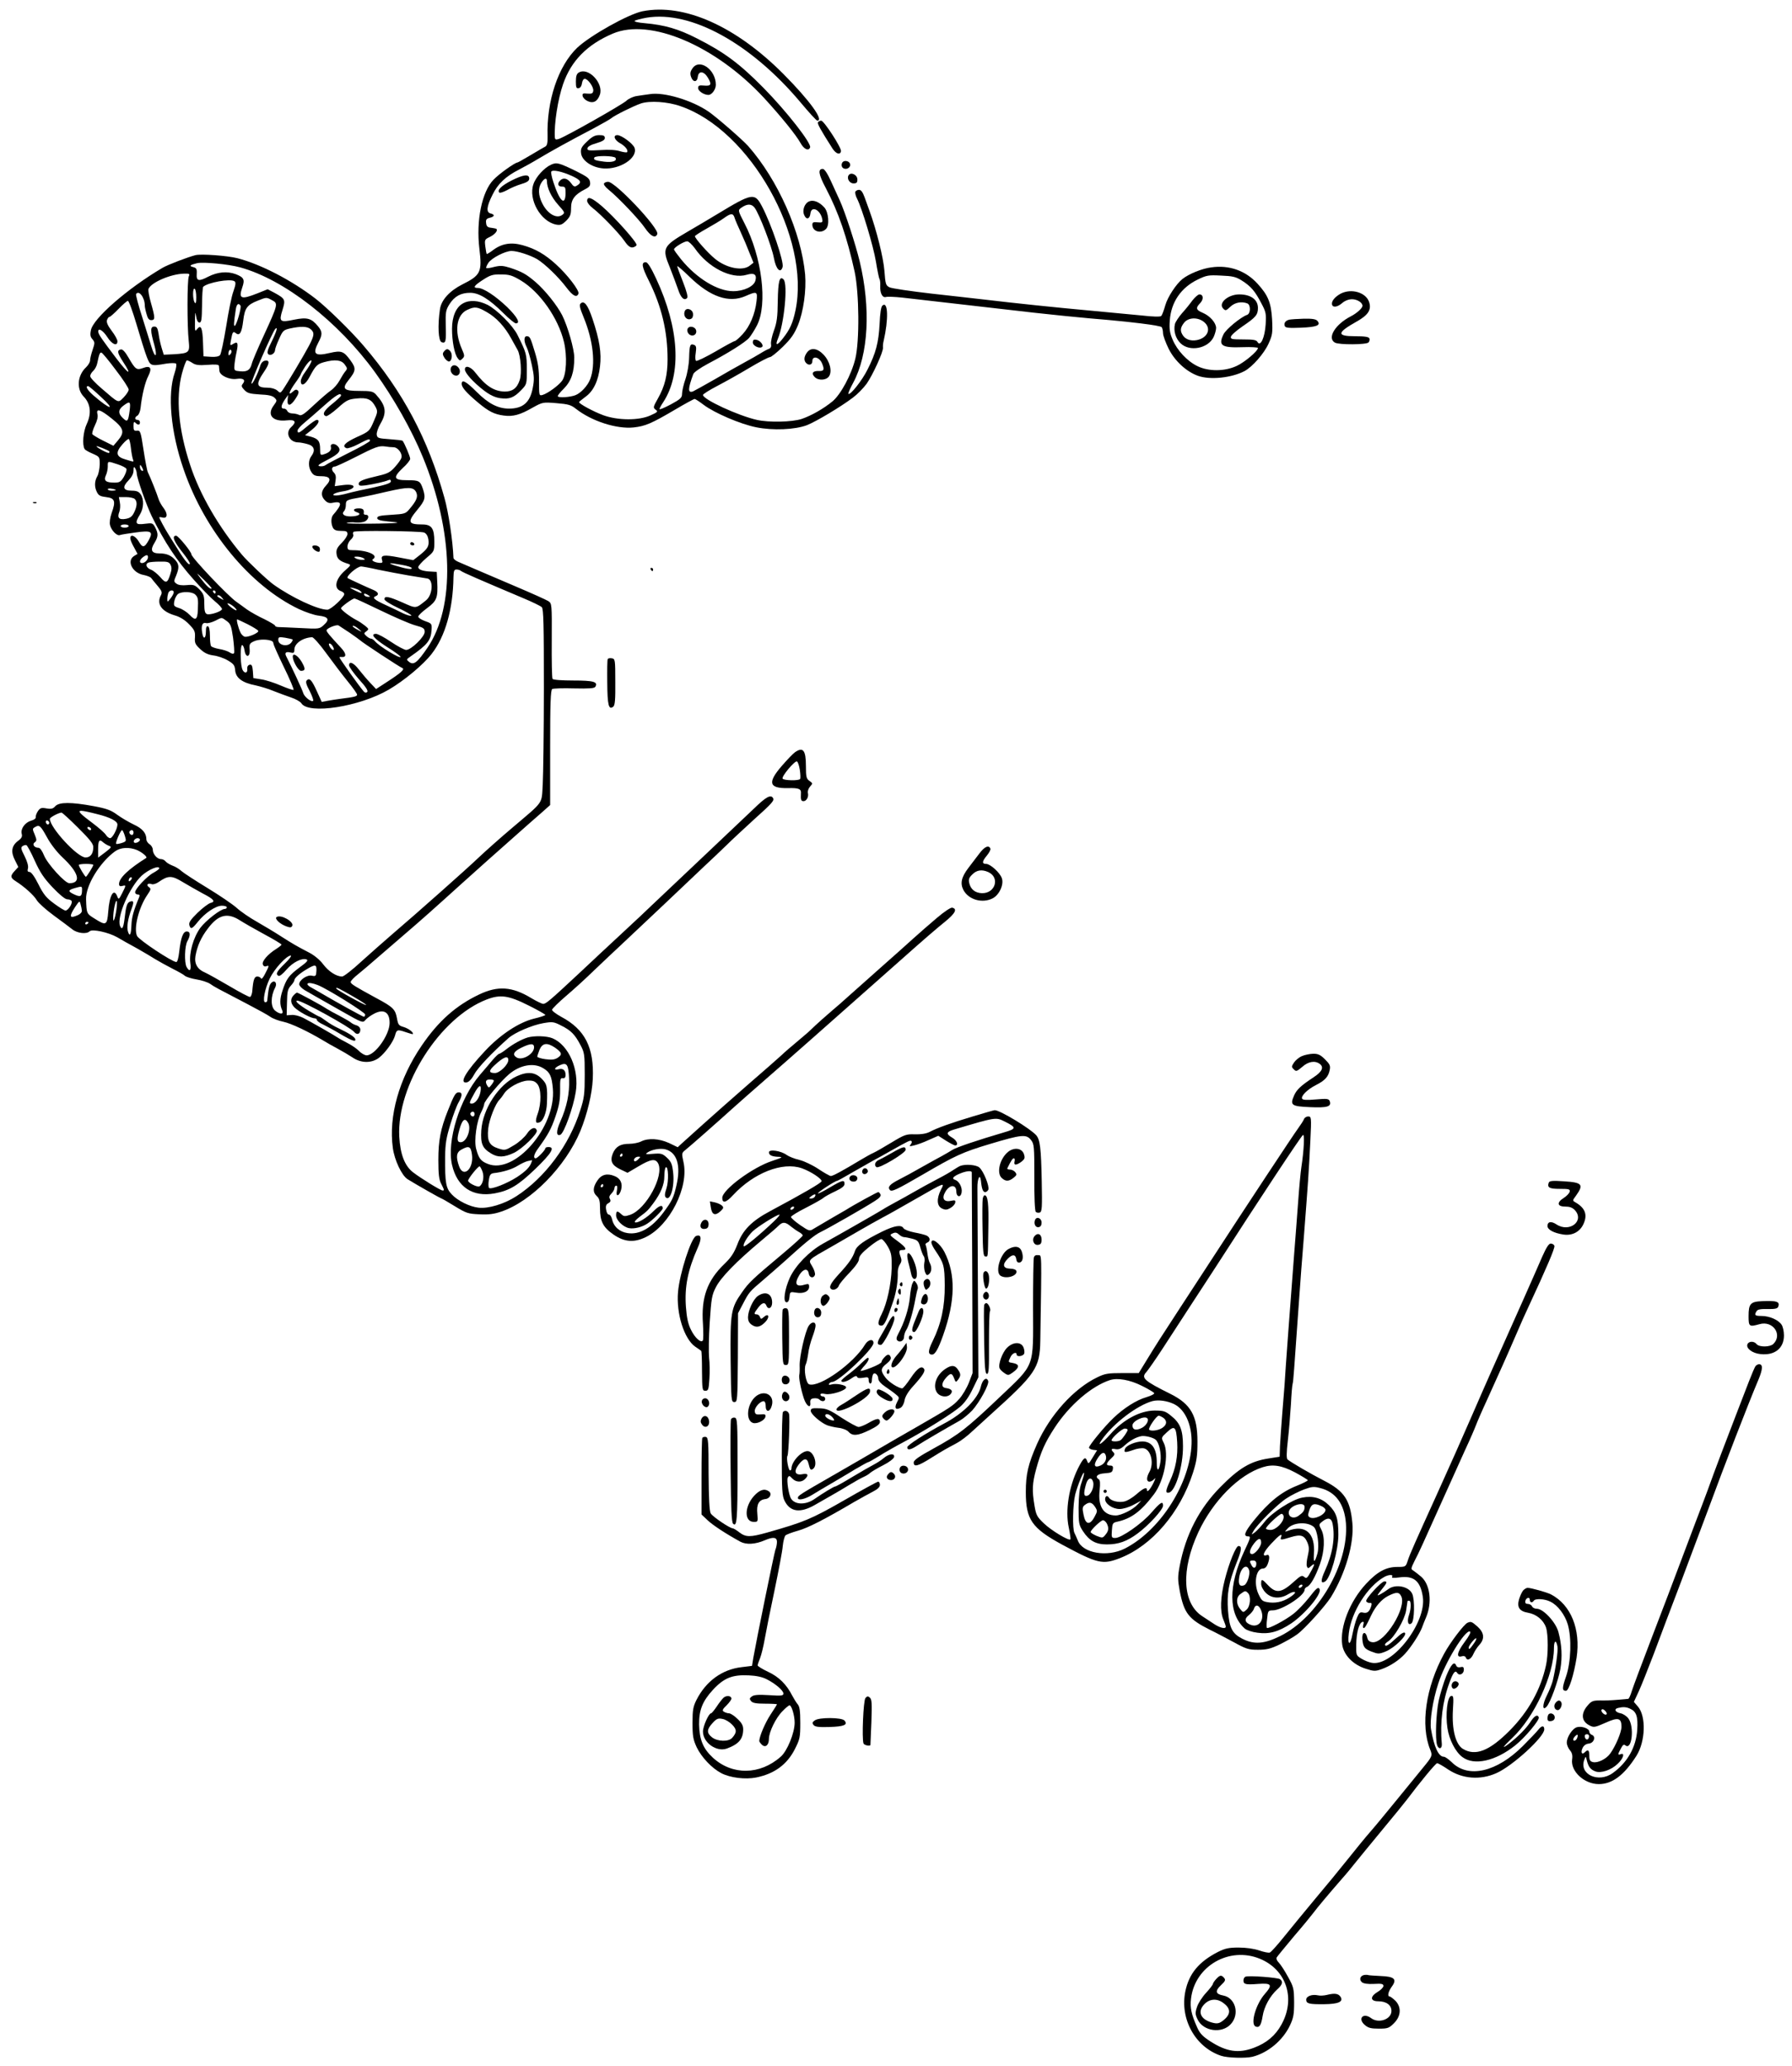 <?xml version="1.0" standalone="no"?>
<!DOCTYPE svg PUBLIC "-//W3C//DTD SVG 20010904//EN"
 "http://www.w3.org/TR/2001/REC-SVG-20010904/DTD/svg10.dtd">
<svg version="1.0" xmlns="http://www.w3.org/2000/svg"
 width="1114pt" height="1284pt" viewBox="0 0 1114 1284"
 preserveAspectRatio="xMidYMid meet">
<g transform="translate(0,1284) scale(0.1,-0.1)"
fill="#000000" stroke="none">
<path d="M3994 12770 c-88 -18 -324 -150 -406 -227 -118 -113 -191 -331 -184
-552 1 -39 -3 -56 -14 -62 -8 -4 -49 -28 -91 -53 -42 -25 -79 -46 -82 -46 -15
0 -115 -71 -149 -107 -72 -74 -109 -254 -88 -428 18 -147 8 -166 -106 -223
-79 -40 -131 -97 -139 -154 -15 -102 -10 -197 10 -205 26 -9 29 3 26 101 -2
86 0 98 23 135 31 49 71 71 129 71 55 0 118 -39 206 -126 35 -35 70 -64 78
-64 30 0 9 39 -54 101 -72 69 -148 119 -182 119 -34 0 -25 14 32 51 45 29 60
34 112 33 51 0 70 -6 122 -37 119 -71 234 -235 269 -383 21 -89 15 -205 -12
-241 -22 -30 -90 -79 -121 -88 -22 -6 -22 -4 -22 87 0 70 -6 113 -25 176 -29
96 -32 102 -52 102 -18 0 -18 -33 0 -68 8 -15 22 -64 32 -110 15 -69 16 -92 6
-143 -17 -91 -61 -129 -149 -129 -68 1 -126 30 -201 105 -66 66 -92 79 -92 48
1 -22 29 -54 100 -114 68 -57 102 -74 161 -82 58 -8 102 4 180 49 62 34 63 35
148 28 73 -6 91 -11 121 -35 98 -77 253 -127 359 -116 72 8 110 24 253 108 64
38 121 69 126 69 5 0 31 -17 57 -37 67 -50 226 -119 326 -139 104 -21 241 -15
315 13 56 22 211 114 287 172 27 20 64 58 84 85 38 54 105 200 102 225 -1 9 0
27 4 41 31 135 28 250 -7 221 -9 -7 -15 -46 -18 -114 -6 -116 -23 -181 -74
-282 -33 -68 -109 -164 -120 -153 -3 3 11 34 30 69 95 176 110 464 40 755 -25
104 -91 307 -124 379 -10 22 -34 75 -54 118 -22 49 -41 77 -51 77 -32 0 -27
-33 18 -118 80 -152 133 -308 180 -522 28 -132 31 -430 4 -540 -24 -99 -91
-223 -142 -265 -56 -46 -132 -89 -191 -109 -60 -20 -205 -23 -279 -6 -116 26
-335 127 -335 155 0 5 39 30 87 55 48 25 138 75 201 113 62 37 120 67 128 67
8 0 44 29 80 64 52 51 72 80 95 136 34 85 52 215 44 314 -24 260 -168 587
-354 798 -36 40 -193 177 -246 214 -102 70 -276 123 -364 109 -25 -3 -63 -9
-83 -12 -21 -3 -50 -16 -65 -30 -29 -26 -381 -225 -420 -237 -18 -6 -23 -3
-24 11 -5 83 19 236 51 329 50 146 150 247 309 315 232 99 638 -74 939 -398
104 -113 201 -232 229 -283 21 -38 50 -51 59 -26 9 25 -146 224 -291 371 -147
149 -242 220 -412 306 -115 59 -201 84 -326 95 -37 3 -65 9 -62 14 3 4 36 13
74 20 276 46 649 -159 958 -527 52 -62 98 -113 104 -113 43 0 -48 126 -210
289 -296 298 -618 442 -877 391z m236 -590 c433 -147 810 -817 715 -1270 -17
-79 -34 -117 -77 -172 -37 -48 -51 -49 -32 -3 39 94 63 340 35 368 -25 25 -34
-11 -36 -135 -1 -100 -6 -134 -24 -183 -12 -33 -20 -70 -18 -83 3 -15 -1 -26
-12 -30 -9 -3 -32 -15 -51 -27 -19 -12 -65 -38 -102 -58 -37 -20 -120 -67
-185 -105 -65 -37 -126 -71 -135 -75 -33 -12 -32 16 2 108 4 11 44 39 91 64
122 64 231 132 256 161 12 14 34 49 49 78 67 131 31 425 -79 636 -39 76 -40
79 -21 93 37 27 65 28 85 2 29 -39 106 -238 120 -313 13 -70 41 -99 54 -56 10
31 -70 267 -128 377 -45 86 -60 84 -273 -45 -61 -37 -146 -87 -189 -112 -154
-90 -161 -102 -111 -222 18 -46 41 -107 51 -136 17 -53 38 -73 56 -55 7 7 -2
41 -25 100 -20 50 -36 94 -36 98 0 5 35 -25 78 -67 128 -124 243 -163 345
-119 73 32 77 30 70 -31 -9 -80 -41 -156 -86 -205 -22 -24 -44 -43 -49 -43 -5
0 -59 -29 -120 -65 -61 -35 -116 -62 -121 -58 -5 3 -6 25 -2 49 5 35 3 45 -10
50 -25 10 -29 -2 -31 -79 -1 -42 -11 -98 -23 -134 -12 -34 -21 -75 -21 -91 0
-24 -9 -33 -70 -66 -38 -20 -70 -34 -70 -29 0 5 10 24 23 43 116 176 99 461
-44 768 -31 67 -53 102 -64 102 -30 0 -26 -27 19 -116 79 -159 116 -314 116
-487 0 -99 -17 -168 -60 -244 -30 -53 -31 -57 -14 -70 16 -11 13 -15 -32 -35
-71 -33 -204 -32 -294 1 -64 24 -150 71 -150 81 0 3 18 17 39 33 50 35 81 100
91 190 10 83 -3 165 -47 296 -29 86 -52 116 -74 94 -9 -9 -4 -29 19 -85 60
-145 76 -294 41 -385 -15 -40 -58 -87 -93 -100 -33 -12 -99 -17 -108 -7 -4 3
13 25 37 48 46 47 65 102 65 193 0 53 -41 195 -75 263 -33 64 -106 155 -166
207 -59 50 -83 63 -157 88 -45 14 -61 15 -99 6 -25 -7 -47 -10 -50 -7 -3 2 3
17 13 32 20 30 105 74 144 74 36 0 116 -26 159 -51 48 -29 134 -112 182 -176
40 -53 65 -66 75 -38 7 18 -68 117 -140 182 -68 62 -128 97 -208 119 -72 20
-130 10 -186 -33 -18 -14 -35 -23 -36 -22 -2 2 -6 23 -9 47 -5 41 -4 44 28 59
31 15 52 40 41 50 -2 2 -17 5 -32 7 -23 2 -30 9 -32 29 -3 21 2 28 22 33 31 7
34 20 6 27 -29 7 -25 43 11 115 34 70 82 115 166 158 31 16 87 47 123 69 70
42 189 108 340 187 52 28 102 56 110 63 21 18 138 76 185 92 55 18 166 11 245
-17z m336 -692 c3 -12 21 -53 39 -92 18 -39 43 -98 55 -130 l24 -59 -23 -18
c-44 -36 -146 -16 -217 43 -45 37 -124 126 -124 140 0 3 33 25 73 47 39 22 88
51 107 65 43 31 57 32 66 4z m-247 -191 c82 -119 227 -194 323 -165 46 14 64
2 54 -36 -9 -36 -71 -66 -138 -66 -97 0 -227 79 -324 198 -24 30 -44 57 -44
62 0 12 62 50 82 50 9 0 30 -20 47 -43z"/>
<path d="M3650 11961 c-35 -33 -41 -45 -38 -72 4 -47 68 -91 140 -96 103 -7
213 65 193 127 -8 26 -81 80 -107 80 -29 0 -19 -30 16 -50 32 -17 54 -45 44
-56 -4 -3 -23 0 -44 6 -24 8 -68 11 -121 7 -74 -4 -84 -3 -81 12 2 10 23 22
56 31 37 11 52 20 52 32 0 14 -8 18 -35 18 -26 0 -44 -9 -75 -39z m176 -102
c12 -20 -19 -30 -70 -24 -56 7 -69 12 -61 26 9 13 122 11 131 -2z"/>
<path d="M3425 11816 c-42 -19 -94 -76 -109 -121 -33 -95 45 -232 141 -251 27
-5 37 -1 63 24 25 26 30 38 30 79 0 54 23 84 88 117 27 14 33 22 30 44 -3 23
-16 33 -88 69 -108 52 -119 55 -155 39z m131 -70 c56 -26 63 -40 30 -60 -14
-9 -21 -6 -37 17 -22 29 -47 35 -67 15 -19 -19 -14 -38 11 -38 21 0 23 -5 23
-42 -2 -82 -37 -50 -76 70 -10 31 -16 60 -13 65 8 14 67 1 129 -27z m-156 -32
c0 -42 28 -100 69 -146 43 -48 44 -51 26 -64 -35 -26 -92 7 -124 72 -25 49
-27 96 -5 129 19 29 34 32 34 9z"/>
<path d="M3180 11718 c-64 -33 -91 -60 -76 -75 4 -4 25 3 48 15 22 13 62 30
89 38 37 11 49 20 49 34 0 30 -36 25 -110 -12z"/>
<path d="M3755 11700 c-4 -6 8 -23 27 -38 62 -50 193 -188 228 -240 35 -51 65
-66 76 -37 14 34 -260 325 -306 325 -10 0 -22 -5 -25 -10z"/>
<path d="M3650 11591 c0 -10 15 -30 34 -44 51 -39 164 -156 198 -205 21 -31
36 -42 51 -40 11 2 22 8 24 15 5 15 -135 172 -215 241 -63 54 -92 65 -92 33z"/>
<path d="M4257 10906 c-13 -32 16 -63 42 -46 7 4 11 18 9 31 -4 28 -42 39 -51
15z"/>
<path d="M4274 10795 c-4 -9 0 -23 8 -31 20 -20 50 -7 46 20 -4 26 -45 35 -54
11z"/>
<path d="M4680 10711 c0 -21 43 -41 58 -27 11 11 -14 41 -37 44 -16 3 -21 -2
-21 -17z"/>
<path d="M4304 12414 c-13 -19 -15 -32 -8 -52 12 -35 38 -35 42 1 5 38 37 36
62 -5 26 -43 21 -54 -23 -50 -31 3 -37 0 -37 -16 0 -18 36 -42 64 -42 21 0 46
34 46 63 0 95 -103 167 -146 101z"/>
<path d="M3598 12389 c-13 -7 -18 -23 -18 -55 0 -38 3 -45 18 -42 10 2 18 14
20 31 2 15 9 27 17 27 20 0 56 -51 53 -74 -2 -17 -9 -20 -36 -18 -28 3 -33 1
-30 -15 2 -10 15 -24 30 -31 36 -17 62 -3 77 39 25 71 -72 174 -131 138z"/>
<path d="M5085 12080 c-5 -9 15 -45 90 -163 22 -34 48 -42 53 -17 4 21 -106
190 -123 190 -8 0 -17 -5 -20 -10z"/>
<path d="M5234 11825 c-4 -9 -2 -21 4 -27 16 -16 47 -5 47 17 0 26 -42 34 -51
10z"/>
<path d="M5275 11750 c-12 -20 6 -50 31 -50 19 0 24 5 24 24 0 30 -41 49 -55
26z"/>
<path d="M5317 11648 c-2 -7 2 -26 11 -43 31 -61 101 -294 117 -390 9 -55 19
-104 22 -109 4 -5 6 -25 5 -44 -2 -45 14 -75 36 -68 9 3 55 1 102 -4 95 -11
495 -57 820 -94 118 -13 274 -29 345 -35 255 -21 440 -44 447 -55 4 -6 8 -23
8 -37 0 -15 16 -58 35 -97 38 -76 110 -142 182 -168 76 -27 208 -13 289 29 49
26 122 109 150 171 24 53 26 66 22 150 -6 105 -25 151 -91 223 -74 81 -176
117 -287 101 -58 -7 -140 -41 -179 -72 -39 -31 -93 -113 -107 -164 -9 -32 -20
-61 -25 -66 -5 -6 -53 -5 -121 3 -62 6 -210 20 -328 31 -198 18 -450 44 -660
69 -47 5 -191 22 -320 36 -129 15 -246 32 -260 39 -23 11 -26 19 -32 102 -6
81 -49 253 -93 374 -7 19 -20 56 -30 83 -12 33 -22 47 -35 47 -10 0 -20 -6
-23 -12z m2403 -552 c57 -36 82 -66 121 -141 29 -54 31 -65 27 -131 -5 -81
-32 -141 -50 -111 -7 14 -25 17 -89 17 -71 0 -80 2 -77 17 2 10 35 39 73 65
82 56 95 71 95 114 0 52 -45 84 -116 84 -70 0 -133 -55 -100 -88 14 -15 18
-14 44 11 28 27 70 35 106 21 22 -9 21 -63 -1 -71 -40 -14 -132 -90 -147 -121
-34 -70 -13 -85 120 -80 52 2 94 -1 94 -5 0 -19 -84 -90 -133 -112 -73 -34
-174 -35 -243 -1 -64 31 -126 98 -154 164 -18 42 -22 65 -18 120 8 114 70 204
173 254 55 27 68 29 145 25 72 -3 92 -7 130 -31z"/>
<path d="M7413 10973 c-15 -21 -44 -57 -65 -80 -20 -23 -40 -53 -44 -67 -10
-42 4 -90 35 -120 57 -55 172 -32 206 40 8 18 15 43 15 56 -1 32 -38 74 -82
93 -43 18 -47 30 -17 61 23 24 20 54 -5 54 -8 0 -27 -17 -43 -37z m71 -134
c44 -35 30 -89 -28 -109 -42 -14 -82 -4 -101 23 -20 29 -19 49 6 81 26 33 84
36 123 5z"/>
<path d="M5032 11589 c-30 -11 -47 -56 -32 -87 13 -30 34 -24 38 11 6 52 64
22 74 -38 3 -17 -2 -20 -29 -17 -27 3 -33 0 -33 -15 0 -42 54 -58 85 -26 23
22 16 105 -11 134 -30 33 -66 48 -92 38z"/>
<path d="M1215 11254 c-50 -13 -173 -60 -205 -79 -216 -127 -432 -315 -445
-388 -6 -29 -3 -42 10 -56 15 -18 15 -23 1 -65 -9 -26 -16 -55 -16 -66 0 -11
-11 -29 -24 -42 -55 -51 -62 -135 -16 -183 43 -44 50 -105 19 -171 -22 -47
-29 -129 -13 -155 3 -6 26 -19 50 -29 43 -19 44 -20 44 -67 -1 -26 -7 -59 -15
-73 -18 -31 -19 -67 -2 -100 10 -20 22 -26 57 -30 54 -6 61 -25 34 -99 -10
-29 -14 -59 -10 -75 8 -33 43 -69 61 -62 8 3 51 10 96 16 100 14 113 7 84 -47
-27 -49 -39 -50 -63 -8 -22 36 -52 47 -52 19 0 -9 10 -34 23 -56 l22 -41 -23
-14 c-46 -31 -8 -105 61 -117 20 -4 41 -12 47 -19 5 -7 23 -29 40 -49 26 -30
29 -41 21 -57 -30 -54 2 -101 85 -126 32 -9 63 -28 89 -55 34 -35 39 -45 37
-81 -3 -35 2 -45 32 -73 25 -24 47 -35 82 -40 26 -3 67 -17 90 -31 37 -22 43
-30 46 -62 4 -47 44 -77 126 -93 31 -7 82 -22 112 -35 30 -12 79 -30 108 -40
29 -9 58 -26 65 -36 44 -72 363 -22 545 85 94 55 212 153 265 221 85 109 133
277 136 478 1 38 4 47 19 47 10 0 22 -4 28 -9 8 -8 117 -55 384 -168 58 -24
111 -50 118 -57 11 -10 13 -111 13 -502 0 -269 -4 -538 -7 -599 -8 -127 11
-100 -189 -270 -77 -65 -171 -149 -210 -186 -72 -69 -383 -345 -540 -479 -48
-41 -133 -117 -189 -167 -55 -51 -109 -93 -119 -93 -36 0 -84 31 -118 76 -19
26 -54 55 -84 71 -79 41 -105 56 -180 104 -38 25 -106 65 -149 90 -43 24 -100
63 -125 86 -26 23 -107 78 -181 123 -74 45 -146 92 -160 104 -14 13 -39 29
-57 35 -18 7 -38 19 -44 27 -6 8 -19 14 -29 14 -23 0 -50 31 -50 58 0 12 -9
27 -20 34 -11 7 -20 21 -20 30 0 39 -24 68 -79 93 -31 15 -77 42 -103 61 -38
28 -65 38 -145 53 -140 26 -215 26 -239 0 -14 -16 -25 -19 -55 -14 -32 6 -40
3 -54 -18 -9 -14 -14 -30 -13 -37 2 -7 -11 -17 -28 -21 -38 -11 -67 -50 -59
-82 5 -17 -1 -28 -23 -44 -40 -30 -46 -68 -19 -120 l21 -42 -22 -24 c-29 -31
-28 -43 5 -64 54 -34 114 -88 132 -119 10 -17 58 -60 106 -95 48 -35 100 -74
115 -86 30 -24 88 -31 107 -12 16 16 117 -6 172 -37 25 -15 80 -46 121 -68 41
-23 93 -54 115 -68 23 -14 70 -40 105 -58 36 -18 72 -38 80 -46 9 -7 41 -17
72 -22 31 -5 69 -17 85 -28 29 -20 35 -23 227 -123 65 -34 131 -70 146 -81 15
-11 52 -25 81 -31 48 -10 152 -59 249 -117 19 -12 60 -35 90 -51 30 -16 72
-41 93 -55 52 -35 117 -36 163 -1 39 30 90 101 100 139 9 36 15 38 64 21 24
-8 44 -14 46 -13 8 9 -26 35 -56 44 -31 9 -35 14 -42 53 -10 57 -24 71 -127
126 -134 73 -161 89 -161 101 0 7 21 29 48 50 26 21 74 62 107 91 33 28 105
91 160 138 134 115 191 166 379 336 88 79 225 202 305 272 80 71 167 148 194
171 l47 42 0 357 c0 274 3 358 13 364 6 4 68 6 136 4 95 -2 125 0 132 10 18
31 -11 39 -137 39 -72 0 -125 4 -129 10 -4 6 -6 114 -5 240 1 228 1 229 -22
244 -13 8 -104 49 -203 91 -99 42 -214 91 -255 109 -41 18 -87 38 -102 44 -16
7 -28 17 -29 24 -4 106 -31 285 -56 373 -101 364 -257 659 -502 945 -78 92
-230 240 -300 294 -148 114 -341 214 -485 251 -62 16 -227 28 -261 19z m278
-76 c274 -75 611 -338 839 -653 116 -161 227 -357 296 -525 192 -465 203 -932
29 -1187 -63 -92 -85 -109 -113 -88 -19 15 -18 16 6 33 109 76 129 101 133
169 2 36 0 38 -40 52 -24 9 -43 21 -43 28 0 7 25 31 55 53 61 45 68 65 63 165
l-3 60 -34 2 c-52 2 -81 12 -81 28 0 7 23 33 50 56 50 42 50 42 50 103 0 82
-17 106 -75 106 -89 0 -94 15 -30 92 48 58 52 74 34 129 -17 50 -24 54 -97 54
-85 0 -91 16 -28 76 26 23 46 49 46 57 0 14 -36 98 -47 112 -3 3 -39 7 -81 10
-71 5 -77 7 -80 28 -2 12 8 43 23 68 41 70 35 112 -28 182 -18 19 -30 22 -103
22 -99 0 -111 13 -66 69 45 56 46 72 12 119 -43 59 -57 65 -130 48 -94 -22
-109 -7 -70 67 25 47 25 65 -3 99 -41 50 -68 57 -148 41 -89 -19 -96 -13 -73
60 20 64 17 70 -48 106 l-44 23 -65 -26 c-101 -40 -117 -33 -93 37 17 49 11
63 -41 83 -52 19 -112 14 -171 -16 -59 -31 -74 -27 -71 17 2 31 -2 38 -23 43
-26 7 -20 13 25 24 38 9 196 -6 268 -26z m-319 -55 c-11 -21 -11 -312 -1 -400
8 -75 3 -79 -92 -85 l-63 -3 -13 42 c-7 23 -16 62 -19 87 -6 37 -11 46 -27 46
-25 0 -25 -25 0 -113 22 -79 5 -89 -18 -11 -8 27 -34 109 -57 183 -24 74 -41
138 -38 143 17 27 54 -21 54 -71 0 -9 5 -33 11 -53 7 -27 15 -38 29 -38 25 0
25 14 -1 105 -12 41 -19 80 -16 89 16 40 138 93 221 95 33 1 37 -1 30 -16z
m283 -31 c10 -6 9 -20 -6 -63 -11 -29 -31 -128 -45 -218 -15 -91 -32 -171 -38
-178 -7 -9 -28 -13 -57 -11 l-46 3 -3 85 c-3 92 -13 115 -37 84 -13 -17 -14
-13 -13 51 1 56 2 62 7 30 4 -26 11 -40 21 -40 12 0 15 19 16 108 0 59 4 110
7 114 28 27 167 52 194 35z m-237 -100 c0 -34 -3 -43 -10 -32 -13 20 -13 93 0
85 6 -3 10 -27 10 -53z m471 -18 c39 -20 38 -25 -51 -219 -38 -82 -72 -162
-75 -177 -10 -38 -28 -50 -72 -46 -35 3 -38 5 -36 33 1 17 6 54 13 84 13 60 8
71 -21 53 -19 -12 -20 -11 -13 25 9 50 13 56 30 42 24 -19 37 3 46 78 9 77 24
98 90 124 55 22 54 22 89 3z m-842 -151 c24 -82 52 -172 63 -200 23 -59 25
-60 123 -43 28 4 54 4 59 0 5 -5 1 -30 -8 -57 -46 -133 -25 -368 55 -599 131
-383 413 -725 717 -870 41 -19 96 -38 124 -41 60 -7 69 -24 31 -58 -27 -25
-30 -25 -143 -19 -63 3 -125 6 -137 6 -13 0 -23 4 -23 9 0 4 -30 22 -66 40
-37 17 -85 44 -108 60 -22 17 -52 37 -65 47 -53 36 -281 277 -281 296 0 16
-82 116 -95 116 -29 0 -15 -36 47 -113 21 -27 38 -53 38 -59 0 -20 -30 14 -77
91 -26 42 -54 85 -60 96 -19 30 -53 94 -53 99 0 2 9 2 20 -1 31 -8 35 22 7 59
-14 18 -28 44 -32 58 -8 27 -50 133 -66 165 -5 11 -17 74 -27 140 -17 113 -20
120 -40 118 -19 -2 -22 2 -22 29 0 25 3 29 12 20 16 -16 28 -15 28 3 0 8 -7
15 -15 15 -19 0 -19 17 0 27 8 5 17 27 19 48 8 77 28 160 48 198 25 50 13 67
-34 49 -39 -14 -47 -8 -89 65 -20 35 -37 53 -47 51 -26 -5 -23 -21 13 -77 60
-91 34 -78 -40 19 -94 124 -114 153 -114 168 -2 27 29 9 56 -33 29 -46 63 -60
63 -26 0 10 -16 39 -36 65 -24 32 -33 52 -29 66 4 11 10 20 15 20 5 0 30 22
57 50 26 27 53 50 58 50 6 0 30 -66 54 -147z m646 117 c7 -11 -23 -117 -35
-125 -8 -5 -7 18 6 103 5 32 17 41 29 22z m437 -147 c24 -21 22 -38 -10 -100
-28 -54 -140 -242 -165 -278 -14 -19 -16 -19 -34 -2 -12 10 -36 17 -59 17 -72
0 -76 21 -20 103 32 47 34 70 4 65 -13 -2 -24 -13 -29 -28 -13 -47 -51 -125
-56 -114 -4 12 131 321 148 339 18 19 9 -15 -23 -80 -25 -49 -29 -68 -21 -76
14 -14 43 4 43 26 0 7 11 38 25 68 22 51 28 56 67 65 67 15 110 14 130 -5z
m-501 -156 c-8 -8 -11 -7 -11 4 0 20 13 34 18 19 3 -7 -1 -17 -7 -23z m-711
-97 c44 -57 80 -112 80 -122 0 -9 -14 -30 -31 -48 -36 -36 -28 -39 -137 55
-39 33 -71 67 -71 76 -1 9 8 24 18 33 11 10 23 32 26 50 11 54 16 67 26 64 6
-2 46 -50 89 -108z m476 44 c19 -13 40 -16 94 -12 48 4 70 2 71 -6 1 -6 2 -20
3 -31 2 -29 62 -57 108 -50 41 6 57 -7 37 -31 -10 -12 -8 -19 10 -38 19 -20
34 -24 97 -28 52 -2 79 -8 91 -21 16 -16 16 -18 -6 -48 -44 -59 -5 -102 82
-92 53 6 63 -9 27 -42 -39 -35 -11 -95 45 -95 11 0 37 -5 58 -11 41 -11 49
-39 22 -75 -19 -25 -19 -69 1 -99 13 -20 25 -25 60 -25 57 0 67 -20 30 -59
-31 -33 -33 -64 -5 -92 15 -15 28 -19 49 -14 43 9 54 -2 34 -33 -10 -15 -24
-33 -31 -40 -16 -16 -17 -56 -3 -83 8 -14 21 -19 50 -19 33 0 40 -3 40 -20 0
-10 -16 -35 -36 -55 -28 -28 -35 -42 -32 -67 3 -32 20 -47 73 -63 18 -6 16
-10 -22 -43 -59 -53 -70 -112 -22 -127 10 -4 19 -11 19 -18 0 -20 -83 -97
-105 -97 -60 0 -222 76 -334 156 -37 26 -162 144 -197 186 -144 171 -263 376
-322 558 -73 221 -90 417 -51 568 12 45 26 82 31 82 5 0 20 -7 34 -16z m733
-6 c-6 -13 -22 -37 -35 -55 -13 -17 -24 -41 -24 -52 0 -37 29 -23 55 27 36 68
46 79 90 91 67 18 108 14 128 -15 17 -22 17 -27 4 -42 -8 -9 -24 -35 -36 -57
-12 -22 -36 -50 -54 -62 -18 -12 -66 -54 -107 -92 -59 -56 -78 -68 -91 -60
-10 5 -29 9 -42 9 -14 0 -27 7 -31 15 -3 8 -12 15 -21 15 -21 0 -19 19 5 55
l21 30 -3 -29 c-4 -44 18 -42 48 4 20 30 24 44 16 52 -9 9 -17 7 -32 -7 -31
-28 -24 0 15 54 19 26 35 51 35 55 0 3 12 24 26 46 28 43 53 55 33 18z m-1304
-203 c98 -89 62 -85 -43 6 -38 33 -54 59 -34 59 4 0 39 -29 77 -65z m1495 6
c0 -4 -25 -28 -55 -52 -52 -41 -65 -67 -38 -76 6 -2 38 20 72 50 54 49 66 55
118 60 66 7 93 -5 118 -53 14 -27 13 -33 -12 -90 -26 -60 -27 -62 -105 -97
-74 -34 -95 -57 -64 -69 8 -3 41 8 73 25 63 33 73 36 73 21 0 -5 -59 -39 -132
-75 -72 -36 -137 -70 -144 -76 -7 -6 -23 -9 -36 -7 -18 3 -8 11 50 41 72 37
87 58 60 85 -19 19 -47 15 -41 -6 5 -20 -10 -36 -44 -46 -21 -7 -23 -4 -23 31
0 50 -11 65 -56 78 l-38 10 42 33 c40 32 55 62 31 62 -6 0 -33 -18 -59 -40
-52 -44 -60 -47 -60 -26 0 8 19 29 42 48 22 18 77 66 122 106 74 66 106 85
106 63z m-1314 -93 c-9 -69 -14 -74 -42 -47 -31 29 -30 53 4 78 40 30 45 26
38 -31z m-111 -50 c75 -60 82 -84 38 -136 l-28 -33 -62 31 c-35 17 -65 36 -69
41 -3 5 4 30 16 55 14 28 20 53 16 69 -10 39 17 31 89 -27z m119 -185 c3 -28
9 -58 12 -67 7 -19 10 -19 -46 -2 -59 17 -64 43 -18 95 18 21 36 35 39 32 4
-3 10 -29 13 -58z m-135 -18 c2 -3 2 -7 -1 -10 -5 -6 -78 33 -78 41 0 5 71
-24 79 -31z m1767 25 c28 0 58 -41 49 -67 -3 -10 -21 -35 -40 -56 -27 -31 -45
-41 -97 -53 -99 -23 -128 -34 -128 -51 0 -13 8 -14 43 -10 53 8 117 22 140 32
12 5 17 3 17 -7 0 -11 -30 -21 -107 -38 -60 -12 -131 -28 -160 -36 -28 -8 -61
-14 -73 -14 -38 0 -12 17 37 25 90 13 97 51 7 40 l-53 -7 5 34 c4 25 1 39 -11
51 -17 17 -13 37 7 37 6 0 61 25 122 56 131 67 152 74 190 69 16 -3 39 -5 52
-5z m-1715 -106 c28 -9 53 -22 55 -29 3 -7 -5 -29 -16 -49 -19 -31 -27 -36
-58 -36 -54 0 -69 12 -54 45 7 14 12 39 12 55 0 35 -3 35 61 14z m159 -37 c0
-5 -4 -5 -10 -2 -5 3 -10 14 -10 23 0 15 2 15 10 2 5 -8 10 -19 10 -23z m-40
-19 c0 -28 60 -198 94 -268 79 -160 153 -273 262 -395 46 -52 104 -111 129
-132 25 -20 45 -42 45 -49 0 -14 -74 -39 -94 -31 -12 5 -16 21 -16 64 0 50 -4
61 -30 89 -28 28 -36 31 -78 27 -30 -3 -54 0 -65 9 -17 12 -17 16 -2 50 19 48
19 68 -3 94 -26 31 -56 44 -100 44 -50 0 -60 20 -32 65 24 39 25 57 5 96 -15
28 -18 29 -65 23 -58 -8 -64 3 -30 58 24 39 26 95 4 126 -11 16 -25 22 -55 22
-54 0 -61 22 -20 64 20 21 31 42 31 61 0 23 3 27 10 15 5 -8 10 -23 10 -32z
m-130 -104 c0 -2 -11 -4 -25 -4 -14 0 -25 4 -25 9 0 4 11 6 25 3 14 -2 25 -6
25 -8z m1867 -13 c13 -28 4 -52 -42 -106 -23 -28 -30 -30 -112 -35 -69 -4 -88
-8 -88 -20 0 -11 16 -16 65 -21 36 -3 63 -6 60 -8 -17 -7 -331 -9 -315 -2 11
4 36 6 56 3 20 -2 46 1 58 7 24 13 28 41 6 41 -8 0 -14 3 -14 8 4 24 -4 32
-31 32 -35 0 -40 -15 -9 -25 31 -10 5 -25 -43 -25 -39 0 -57 15 -39 33 6 6 11
23 11 38 0 31 4 32 95 48 33 6 107 22 165 36 128 29 160 29 177 -4z m-1749
-43 c16 -16 15 -43 -4 -83 -12 -25 -24 -35 -51 -40 -43 -8 -56 6 -41 44 5 14
7 40 3 58 l-6 33 44 0 c23 0 48 -5 55 -12z m-38 -168 c0 -5 -11 -10 -25 -10
-14 0 -25 5 -25 10 0 6 11 10 25 10 14 0 25 -4 25 -10z m1836 -40 c14 -6 23
-20 27 -42 6 -42 -3 -58 -53 -98 l-41 -32 -89 17 c-94 18 -115 15 -105 -16 5
-14 2 -19 -12 -18 -31 1 -58 15 -45 23 39 24 -32 56 -123 56 -30 0 -35 3 -35
23 0 13 9 32 20 42 12 10 19 24 16 31 -3 7 -2 15 2 18 9 10 412 5 438 -4z
m-1716 -153 c0 -17 -20 -37 -37 -37 -19 0 -16 20 5 36 22 17 32 17 32 1z
m1340 -7 c12 -8 10 -10 -10 -10 -14 0 -32 5 -40 10 -12 8 -10 10 10 10 14 0
32 -5 40 -10z m-1200 -40 c8 -16 8 -31 -1 -58 -18 -58 -27 -61 -62 -20 -18 20
-44 42 -59 47 -29 11 -37 36 -15 44 6 3 38 6 69 6 48 1 59 -2 68 -19z m1437
-1 c35 -6 63 -15 63 -21 0 -10 -37 -4 -105 17 -51 17 -38 18 42 4z m-147 -30
c52 -11 138 -27 190 -36 52 -8 105 -17 117 -19 39 -7 33 -103 -9 -136 -65 -52
-59 -52 -146 -13 -87 38 -112 43 -112 20 0 -8 36 -31 87 -55 47 -22 83 -43 80
-47 -4 -3 -26 3 -50 14 -23 12 -72 35 -109 52 -72 33 -86 46 -63 55 23 9 18
25 -12 38 -25 10 -153 69 -161 74 -15 9 56 72 83 73 6 0 53 -8 105 -20z
m-1035 -117 c-7 -7 -32 16 -67 62 -31 41 -31 41 20 -8 28 -28 50 -52 47 -54z
m923 -14 c23 -20 6 -18 -34 3 -35 18 -36 19 -9 14 16 -4 36 -11 43 -17z
m-1158 -10 c0 -7 -9 -24 -20 -38 -19 -24 -20 -24 -20 -3 0 12 3 28 6 37 7 19
34 22 34 4z m260 2 c0 -5 -2 -10 -4 -10 -3 0 -8 5 -11 10 -3 6 -1 10 4 10 6 0
11 -4 11 -10z m-126 -16 c17 -17 19 -26 16 -94 -2 -63 -15 -71 -50 -33 -16 17
-46 37 -66 43 -33 11 -36 14 -30 44 3 17 14 37 23 44 24 17 88 15 107 -4z
m1076 -4 c13 -8 13 -10 -2 -10 -9 0 -20 5 -23 10 -8 13 5 13 25 0z m-909 -17
c13 -15 12 -15 -8 -4 -24 12 -29 21 -14 21 5 0 15 -7 22 -17z m986 -78 c85
-41 181 -83 214 -92 52 -14 59 -19 59 -41 0 -30 -84 -112 -115 -112 -11 0 -54
23 -94 50 -41 28 -83 50 -93 50 -38 0 -15 -28 67 -81 47 -29 85 -57 85 -62 0
-15 -134 66 -160 98 -7 8 -17 15 -23 15 -6 0 -19 7 -29 16 -17 16 -17 18 0 30
16 13 15 15 -8 34 -14 11 -38 28 -55 36 -41 22 -95 63 -95 73 0 9 71 61 84 61
5 0 78 -34 163 -75z m-916 26 c13 -11 22 -22 19 -24 -3 -3 -18 6 -35 19 -16
13 -25 24 -19 24 7 0 22 -9 35 -19z m-42 -91 c24 -17 29 -30 40 -105 6 -47 9
-90 6 -95 -4 -6 -15 -4 -28 5 -12 8 -41 17 -65 21 -23 4 -46 12 -50 18 -4 6
-7 35 -7 65 0 34 -5 56 -12 58 -9 3 -13 -7 -13 -31 0 -47 -16 -54 -23 -10 -8
46 1 67 24 61 10 -3 35 4 56 14 45 23 39 23 72 -1z m130 -20 c33 -17 63 -35
66 -41 8 -11 -60 -41 -83 -37 -9 2 -22 14 -28 28 -14 31 -26 80 -19 80 2 0 31
-14 64 -30z m636 -54 c33 -23 62 -44 65 -47 7 -9 245 -166 262 -172 16 -7 -11
-31 -101 -89 l-63 -41 -37 39 c-20 21 -51 58 -70 82 -33 43 -61 55 -61 26 0
-9 28 -48 61 -86 43 -47 59 -72 52 -79 -7 -7 -14 -6 -22 3 -30 35 -151 205
-151 212 0 2 7 3 16 2 29 -2 27 22 -5 56 -76 82 -91 101 -91 110 0 12 62 38
75 30 5 -3 37 -24 70 -46z m56 23 c19 -16 20 -18 4 -10 -34 17 -51 31 -39 31
7 0 22 -9 35 -21z m-412 -64 c2 -3 -2 -11 -9 -20 -23 -28 -80 -16 -80 17 0 18
4 20 42 14 23 -4 44 -9 47 -11z m211 -88 c41 -56 100 -134 132 -173 32 -39 58
-76 58 -82 0 -11 -18 -15 -105 -26 -22 -3 -57 -8 -78 -12 l-37 -7 -30 66 c-32
71 -46 85 -63 68 -8 -8 -4 -26 18 -66 15 -30 25 -58 22 -61 -11 -11 -55 24
-62 48 -5 19 -67 153 -106 229 -11 22 -1 30 27 23 20 -5 24 -2 24 18 0 38 51
74 110 77 8 1 49 -45 90 -102z m-338 77 c5 -3 8 -10 8 -16 0 -5 29 -71 65
-145 37 -75 63 -138 60 -141 -3 -3 -38 9 -78 26 -39 17 -94 35 -122 39 l-50 8
-3 43 c-3 34 -7 43 -20 40 -11 -3 -16 -12 -15 -26 4 -32 -25 -28 -33 5 -11 43
-10 142 1 143 6 0 12 -14 15 -32 7 -49 36 -45 32 5 -3 34 0 39 30 52 30 13 88
12 110 -1z m378 -34 c7 -13 7 -20 1 -20 -6 0 -15 9 -21 20 -7 13 -7 20 -1 20
6 0 15 -9 21 -20z m-1468 -1040 c82 -20 128 -44 128 -65 0 -27 -31 -85 -45
-85 -8 0 -20 9 -27 21 -7 11 -43 43 -79 70 -82 61 -99 79 -73 79 11 0 54 -9
96 -20z m-118 -84 c73 -72 96 -101 96 -121 0 -41 -17 -65 -48 -65 -51 0 -222
186 -222 240 0 9 52 37 72 39 4 1 50 -41 102 -93z m-179 35 c3 -5 1 -12 -4
-15 -5 -3 -11 1 -15 9 -6 16 9 21 19 6z m-12 -97 c22 -41 62 -92 96 -124 102
-95 118 -160 42 -160 -27 0 -135 119 -157 172 -11 28 -25 48 -34 48 -27 0 -42
22 -24 34 13 10 13 15 0 48 -15 34 -15 38 2 47 27 16 34 9 75 -65z m272 56 c3
-5 2 -10 -4 -10 -5 0 -13 5 -16 10 -3 6 -2 10 4 10 5 0 13 -4 16 -10z m211
-45 c10 -33 10 -35 -19 -45 -17 -5 -32 -8 -35 -5 -6 6 28 85 37 85 3 0 11 -16
17 -35z m54 20 c0 -8 -4 -15 -9 -15 -13 0 -22 16 -14 24 11 11 23 6 23 -9z
m40 -45 c0 -12 -28 -25 -36 -17 -9 9 6 27 22 27 8 0 14 -5 14 -10z m-194 -37
c20 -7 18 -10 -22 -41 l-44 -33 0 49 c0 56 7 68 29 48 9 -8 26 -19 37 -23z
m-460 -93 c33 -73 57 -109 112 -167 43 -45 77 -73 90 -73 11 0 24 -5 27 -10 8
-14 -21 -60 -38 -60 -6 0 -38 19 -70 43 -48 35 -66 56 -98 120 -24 48 -45 77
-55 77 -12 0 -15 6 -10 23 3 14 -4 41 -21 75 -23 45 -25 55 -12 63 7 5 18 7
23 6 5 -2 29 -45 52 -97z m636 66 c32 -14 66 -43 57 -49 -110 -69 -169 -125
-169 -162 0 -12 6 -16 20 -12 25 6 25 6 -1 -46 -20 -39 -22 -40 -30 -19 -21
55 -49 8 -56 -94 -7 -86 -13 -90 -85 -44 -50 31 -50 31 -53 120 -3 85 84 228
180 298 35 25 88 28 137 8z m-272 -92 c0 -9 -41 -74 -46 -74 -6 0 -44 63 -44
73 0 4 20 7 45 7 25 0 45 -3 45 -6z m410 -22 c0 -4 -16 -16 -36 -27 -40 -21
-114 -100 -114 -121 0 -8 7 -14 16 -14 12 0 14 -5 9 -17 -35 -84 -46 -124 -48
-174 -2 -60 -11 -75 -22 -38 -8 25 0 79 22 137 17 46 15 56 -10 47 -17 -7 -24
-27 -33 -108 -7 -56 -16 -71 -28 -42 -21 56 59 241 135 312 42 38 109 66 109
45z m-178 -74 c-7 -7 -12 -8 -12 -2 0 14 12 26 19 19 2 -3 -1 -11 -7 -17z
m326 -12 c32 -19 86 -50 121 -69 72 -37 83 -52 49 -60 -13 -4 -49 -31 -80 -61
-42 -41 -55 -60 -51 -76 8 -29 17 -25 53 20 43 54 111 100 149 100 17 0 31 -4
31 -10 0 -5 -6 -10 -13 -10 -25 0 -118 -72 -152 -118 -43 -59 -70 -155 -62
-217 7 -47 -4 -60 -23 -26 -15 28 -12 132 5 161 20 36 19 60 -4 60 -23 0 -37
-38 -47 -127 -4 -36 -11 -63 -18 -63 -27 1 -232 137 -244 162 -22 46 10 176
63 254 24 35 25 40 10 50 -19 14 -5 27 19 18 8 -3 28 3 43 14 59 41 81 41 151
-2z m-628 -45 c0 -43 -8 -49 -46 -32 -42 19 -43 28 -1 40 46 13 47 13 47 -8z
m-1 -132 c1 -9 -10 -21 -24 -27 -53 -24 -58 -11 -18 50 27 40 28 40 34 17 4
-13 7 -31 8 -40z m215 9 c-4 -29 -11 -60 -16 -68 -9 -15 -3 65 8 103 10 34 15
16 8 -35z m766 -68 c25 -16 93 -55 152 -87 60 -32 108 -61 108 -65 0 -3 -15
-15 -32 -26 -52 -32 -92 -78 -84 -97 3 -10 12 -15 21 -11 20 7 19 3 -7 -47
-11 -23 -23 -36 -25 -29 -3 6 -13 12 -23 12 -19 0 -26 -19 -32 -94 -2 -16 -8
-31 -13 -33 -6 -2 -64 29 -130 68 -65 38 -133 76 -151 84 -46 19 -67 54 -59
102 11 62 34 115 77 171 64 86 121 101 198 52z m-940 -14 c0 -3 -4 -8 -10 -11
-5 -3 -10 -1 -10 4 0 6 5 11 10 11 6 0 10 -2 10 -4z m1221 -255 c-52 -51 -59
-65 -40 -77 7 -4 28 13 50 39 40 46 96 74 125 63 12 -5 0 -18 -43 -49 -67 -50
-83 -71 -107 -145 -17 -51 -18 -87 -1 -124 10 -24 -16 -24 -45 0 -28 23 -28
89 0 142 16 29 -3 52 -24 30 -12 -13 -17 -34 -25 -112 -1 -5 -6 -8 -12 -8 -19
0 -3 84 28 148 29 60 104 142 130 142 8 0 -8 -22 -36 -49z m196 -46 c-2 -32
-4 -35 -28 -30 -30 7 -79 -27 -79 -53 0 -9 15 -25 33 -36 37 -22 68 -39 237
-135 121 -69 126 -70 141 -52 9 11 32 28 53 39 61 33 99 11 98 -58 -1 -74 -91
-200 -143 -200 -11 0 -33 12 -48 28 -15 15 -48 37 -72 49 -24 13 -51 27 -59
33 -27 18 -174 102 -215 123 -22 11 -54 20 -72 18 l-31 -2 2 80 c1 67 5 83 24
104 12 13 22 28 22 34 0 13 32 42 78 69 52 31 61 30 59 -11z m8 -88 c59 -23
295 -170 295 -183 0 -8 -4 -14 -8 -14 -7 0 -164 87 -258 142 -16 10 -44 25
-61 35 -57 29 -32 45 32 20z m215 -68 c50 -29 89 -54 86 -56 -5 -5 -186 95
-186 103 0 9 12 3 100 -47z"/>
<path d="M1942 9438 c6 -16 36 -34 44 -26 3 4 4 14 1 23 -7 17 -51 21 -45 3z"/>
<path d="M2550 9460 c0 -5 7 -10 16 -10 8 0 12 5 9 10 -3 6 -10 10 -16 10 -5
0 -9 -4 -9 -10z"/>
<path d="M1820 8758 c0 -28 35 -88 51 -88 29 0 29 14 3 58 -24 39 -54 56 -54
30z"/>
<path d="M1826 6654 c-26 -26 -19 -60 17 -87 38 -29 95 -57 114 -57 7 0 13 -5
13 -10 0 -6 17 -19 38 -28 20 -10 69 -36 109 -60 73 -43 98 -51 91 -30 -5 14
-42 37 -105 67 -24 11 -58 31 -76 45 -19 14 -37 26 -40 26 -3 0 -33 16 -66 36
-63 38 -93 64 -72 64 29 0 328 -165 352 -194 18 -22 39 -14 39 14 0 11 -10 22
-22 26 -13 3 -30 12 -38 19 -8 7 -40 25 -70 41 -30 15 -66 35 -80 44 -29 20
-177 100 -184 100 -2 0 -12 -7 -20 -16z"/>
<path d="M8335 11015 c-33 -18 -55 -42 -55 -62 0 -26 30 -25 61 1 19 17 43 26
64 26 32 0 65 -21 65 -41 0 -14 -35 -46 -72 -65 -98 -50 -150 -136 -99 -164
27 -14 194 -13 208 1 6 6 9 18 6 25 -4 10 -27 14 -89 14 -117 0 -114 22 11 92
71 40 92 73 76 121 -20 59 -109 86 -176 52z"/>
<path d="M2878 10954 c-43 -23 -68 -82 -68 -158 0 -76 15 -156 35 -182 12 -17
15 -18 30 -3 14 14 14 19 -4 60 -48 109 -34 211 32 242 48 23 64 21 123 -13
59 -33 113 -92 152 -164 15 -27 33 -59 40 -72 19 -34 27 -145 13 -186 -17 -52
-45 -72 -94 -72 -67 2 -118 35 -183 119 -27 36 -64 47 -64 19 0 -23 53 -81
118 -131 38 -29 68 -43 101 -48 58 -8 86 3 131 50 35 36 35 37 35 128 0 94 -3
105 -58 215 -30 60 -127 156 -186 187 -57 28 -112 32 -153 9z"/>
<path d="M8015 10853 c-24 -6 -35 -21 -28 -40 4 -11 26 -13 100 -10 99 4 126
15 103 42 -9 11 -31 15 -84 14 -39 -1 -80 -4 -91 -6z"/>
<path d="M2760 10655 c-10 -12 -9 -20 4 -41 10 -14 23 -23 29 -21 17 5 21 45
7 63 -16 18 -24 18 -40 -1z"/>
<path d="M5016 10648 c-20 -28 -20 -52 -1 -68 16 -13 35 -6 35 15 0 35 41 27
59 -11 18 -41 14 -52 -20 -50 -37 1 -47 -15 -24 -38 23 -23 71 -20 88 4 22 31
6 95 -34 136 -39 41 -80 45 -103 12z"/>
<path d="M2803 10554 c-8 -22 10 -49 33 -49 22 0 31 30 14 50 -16 20 -39 19
-47 -1z"/>
<path d="M208 9713 c7 -3 16 -2 19 1 4 3 -2 6 -13 5 -11 0 -14 -3 -6 -6z"/>
<path d="M4045 9300 c3 -5 8 -10 11 -10 2 0 4 5 4 10 0 6 -5 10 -11 10 -5 0
-7 -4 -4 -10z"/>
<path d="M3778 8743 c-3 -4 -4 -70 -3 -145 1 -142 9 -174 38 -150 10 9 13 45
12 154 0 138 -1 143 -22 146 -12 2 -23 0 -25 -5z"/>
<path d="M4942 8164 c-12 -8 -49 -47 -82 -85 -90 -104 -80 -140 38 -138 69 2
84 -5 81 -34 -2 -38 1 -47 16 -47 19 0 34 28 27 52 -2 10 4 28 14 39 17 19 17
20 -4 35 -19 13 -22 24 -22 93 0 98 -18 120 -68 85z m30 -109 c4 -27 5 -52 2
-57 -7 -12 -102 -10 -109 2 -8 13 75 112 89 107 6 -2 14 -26 18 -52z"/>
<path d="M4685 7812 c-44 -42 -197 -187 -340 -322 -143 -135 -275 -260 -295
-279 -19 -19 -100 -95 -180 -169 -80 -74 -201 -187 -270 -252 -181 -169 -206
-190 -223 -190 -8 0 -41 16 -73 35 -120 73 -209 79 -326 23 -143 -68 -253
-165 -357 -318 -140 -205 -206 -438 -179 -635 10 -76 56 -173 92 -195 46 -29
206 -120 211 -120 2 0 39 -21 81 -47 72 -44 83 -48 153 -51 58 -3 91 1 138 17
186 63 399 280 491 501 42 103 73 231 77 323 9 195 -48 308 -197 387 -32 18
-58 37 -56 44 2 7 41 46 88 86 47 40 126 112 175 160 50 47 128 122 175 165
47 44 164 154 260 245 96 91 209 198 250 237 41 38 102 96 135 128 33 33 110
104 170 159 117 105 130 120 120 136 -14 23 -44 6 -120 -68z m-1397 -1223 c56
-28 102 -54 102 -58 0 -3 -32 -14 -71 -23 -93 -23 -209 -99 -304 -201 -120
-128 -163 -203 -114 -195 14 2 31 20 48 51 21 40 110 134 213 225 39 34 146
80 215 92 58 10 65 9 112 -15 60 -30 84 -54 119 -120 25 -47 27 -58 27 -185 0
-120 -3 -145 -28 -222 -68 -216 -219 -418 -396 -533 -75 -49 -175 -79 -236
-72 -55 6 -130 43 -167 83 -36 38 -42 71 -41 231 1 85 7 120 33 205 17 57 40
118 51 136 24 42 24 62 1 62 -20 0 -29 -16 -68 -114 -45 -113 -59 -185 -59
-306 0 -89 4 -123 18 -149 20 -40 20 -41 8 -41 -12 0 -134 75 -182 112 -53 40
-81 113 -87 223 -16 319 253 740 543 852 86 33 136 26 263 -38z"/>
<path d="M3280 6391 c-39 -12 -91 -41 -131 -72 -20 -16 -41 -29 -45 -29 -5 0
-23 -17 -41 -38 -17 -20 -53 -63 -80 -94 -125 -147 -207 -411 -173 -559 32
-138 128 -202 265 -177 92 17 146 49 255 154 98 95 122 134 80 134 -11 0 -20
-3 -20 -8 0 -11 -49 -62 -60 -62 -17 0 -11 26 15 61 63 87 81 120 108 199 23
67 29 102 29 163 -1 68 1 77 16 75 11 -2 17 4 18 17 1 31 -15 46 -42 39 -34
-9 -30 9 7 25 44 19 53 5 57 -88 3 -88 -14 -171 -55 -263 -26 -58 -26 -92 0
-82 23 8 81 171 96 265 23 141 -43 292 -144 335 -36 15 -113 17 -155 5z m40
-61 c0 -42 -74 -85 -109 -63 -27 17 -18 37 29 60 57 28 80 29 80 3z m130 -2
c43 -30 47 -43 17 -63 -19 -12 -37 -14 -76 -9 -28 4 -51 11 -51 16 0 5 7 24
14 43 18 42 47 46 96 13z m-290 -77 c0 -29 -54 -81 -83 -81 -39 0 -40 14 -4
47 55 52 87 65 87 34z m217 -51 c42 -25 53 -49 60 -128 20 -237 -237 -534
-404 -467 -44 17 -57 34 -73 94 -14 52 3 173 32 229 10 20 18 42 18 49 0 19
103 143 156 187 68 57 153 72 211 36z m-307 -77 c0 -5 -7 -17 -16 -28 -13 -17
-16 -18 -24 -5 -16 26 -11 40 15 40 14 0 25 -3 25 -7z m-83 -69 c-7 -39 -32
-74 -54 -74 -18 0 -17 5 14 61 31 58 48 63 40 13z m-37 -139 c0 -8 -4 -15 -9
-15 -13 0 -22 16 -14 24 11 11 23 6 23 -9z m-39 -56 c20 -39 -11 -119 -47
-119 -23 0 -25 18 -8 79 18 64 35 76 55 40z m23 -196 c12 -88 -53 -148 -80
-73 -21 59 -17 87 14 104 47 26 59 21 66 -31z m369 -50 c-10 -28 -34 -53 -88
-89 -63 -41 -163 -80 -175 -68 -4 5 -5 27 -1 49 5 33 11 40 31 43 56 6 114 24
149 46 21 13 49 26 62 29 13 2 25 5 26 6 1 0 0 -7 -4 -16z m-303 -57 c11 -34
2 -77 -19 -90 -13 -8 -71 21 -71 35 0 13 61 89 71 89 4 0 12 -15 19 -34z"/>
<path d="M3212 6150 c-112 -51 -211 -203 -220 -336 -5 -83 6 -111 61 -144 42
-26 81 -25 142 4 52 25 149 119 142 139 -8 26 -37 17 -61 -20 -14 -21 -50 -54
-81 -72 -53 -32 -56 -33 -97 -20 -56 18 -71 46 -63 124 6 56 45 156 71 180 6
6 18 22 27 36 23 38 100 80 148 82 32 1 45 -4 60 -22 24 -30 25 -118 2 -183
-18 -50 -14 -65 12 -54 22 8 43 62 45 116 4 107 1 121 -34 156 -40 40 -86 45
-154 14z"/>
<path d="M6087 7533 c-20 -26 -50 -66 -67 -88 -44 -58 -52 -96 -31 -137 32
-61 118 -85 182 -52 41 21 71 86 57 125 -12 35 -72 89 -98 89 -27 0 -25 16 5
52 14 17 24 36 22 42 -9 26 -37 14 -70 -31z m57 -114 c74 -34 43 -134 -41
-131 -42 2 -69 24 -78 64 -5 21 -1 33 19 52 27 28 60 33 100 15z"/>
<path d="M5825 7135 c-43 -36 -110 -95 -149 -130 -39 -36 -123 -110 -186 -166
-63 -56 -153 -136 -199 -177 -46 -42 -98 -87 -115 -101 -31 -26 -100 -87 -140
-126 -11 -11 -48 -42 -81 -70 -33 -27 -78 -66 -100 -87 -22 -20 -116 -103
-210 -184 -93 -81 -217 -191 -275 -243 -58 -52 -117 -105 -131 -118 l-26 -24
-54 26 c-62 28 -129 32 -173 10 -15 -8 -49 -15 -75 -15 -54 0 -83 -17 -101
-59 -19 -47 -7 -74 45 -99 l46 -22 68 40 c76 45 105 50 122 19 40 -75 -74
-285 -173 -320 -33 -11 -40 -11 -56 4 -25 23 -32 21 -32 -8 0 -29 42 -71 80
-79 32 -6 81 6 114 28 33 21 96 84 96 95 0 25 -22 18 -57 -17 -42 -42 -97 -76
-115 -70 -7 3 6 17 28 34 48 36 52 40 85 84 47 63 69 117 69 169 0 27 4 52 9
55 16 10 19 -86 4 -131 -11 -33 -12 -48 -4 -56 27 -27 55 64 46 151 -6 56 -12
70 -38 95 -28 26 -36 29 -86 25 -47 -4 -52 -3 -36 8 25 18 79 28 111 20 73
-19 98 -101 69 -225 -18 -78 -27 -95 -81 -168 -72 -96 -148 -139 -222 -128
-50 7 -87 40 -97 86 -4 16 -12 29 -20 29 -7 0 -15 14 -17 31 -4 22 0 33 14 40
13 7 16 14 10 26 -7 11 -4 21 9 34 11 11 19 26 19 34 0 8 5 15 11 15 7 0 8
-11 4 -31 -9 -41 15 -36 26 5 11 39 -4 71 -39 85 -47 20 -83 11 -109 -28 -28
-42 -29 -72 -3 -96 16 -14 20 -31 20 -75 0 -82 19 -119 84 -164 68 -47 128
-51 200 -16 149 72 270 311 235 466 -12 55 -12 57 12 76 29 23 208 181 293
258 34 30 128 114 210 185 172 150 273 239 853 753 105 94 221 194 258 223 64
52 78 80 44 87 -9 2 -52 -27 -94 -63z m-1955 -1475 c0 -5 -5 -10 -11 -10 -5 0
-7 5 -4 10 3 6 8 10 11 10 2 0 4 -4 4 -10z m97 -27 c-9 -9 -19 -14 -23 -11
-10 10 6 28 24 28 15 0 15 -1 -1 -17z m-217 -163 c0 -5 -5 -10 -11 -10 -5 0
-7 5 -4 10 3 6 8 10 11 10 2 0 4 -4 4 -10z"/>
<path d="M1720 7140 c-16 -10 21 -45 62 -59 23 -8 30 -7 35 5 10 25 -70 71
-97 54z"/>
<path d="M8093 6275 c-17 -7 -39 -25 -49 -40 -16 -24 -16 -28 -1 -42 14 -15
19 -13 52 15 38 34 79 41 109 19 28 -21 15 -49 -39 -84 -79 -52 -104 -76 -120
-112 -27 -61 -17 -68 98 -73 108 -5 136 3 123 38 -6 14 -16 16 -85 10 -55 -5
-81 -4 -86 4 -10 16 32 58 85 85 56 28 78 52 86 93 6 27 1 37 -29 67 -28 28
-43 35 -73 35 -22 -1 -53 -7 -71 -15z"/>
<path d="M6050 5901 c-137 -41 -224 -72 -273 -98 -21 -10 -52 -15 -90 -14 -53
2 -64 -2 -145 -51 -48 -29 -98 -58 -112 -64 -14 -6 -50 -26 -80 -44 -113 -68
-172 -100 -185 -100 -7 0 -42 20 -78 44 -36 24 -89 49 -118 56 -30 7 -65 21
-79 31 -35 26 -110 37 -110 16 0 -18 20 -27 63 -28 26 -1 18 -5 -39 -24 -121
-38 -314 -180 -314 -231 0 -36 24 -30 67 17 129 139 308 209 428 167 56 -20
127 -67 122 -81 -3 -11 -117 -77 -317 -184 -117 -62 -173 -119 -206 -208 -21
-54 -39 -81 -79 -120 -109 -104 -147 -211 -135 -375 3 -52 3 -99 -1 -103 -13
-16 -50 18 -74 68 -18 36 -26 75 -31 142 -9 124 12 229 73 366 27 59 23 87
-10 74 -31 -12 -102 -233 -112 -347 -12 -135 38 -293 107 -341 18 -12 35 -24
37 -26 3 -2 5 -58 5 -126 1 -115 2 -122 21 -122 18 0 21 8 25 75 3 41 2 100
-2 130 -3 30 -2 129 4 220 10 150 13 170 39 220 31 60 125 157 279 286 52 43
103 87 112 97 24 23 41 22 75 -7 15 -12 38 -28 51 -35 12 -6 22 -16 22 -21 0
-5 -53 -53 -117 -107 -198 -166 -217 -184 -261 -247 -68 -97 -73 -124 -70
-422 3 -251 4 -259 23 -259 19 0 20 7 22 276 l1 276 31 59 c38 73 40 75 126
148 39 33 95 83 126 110 132 120 193 170 231 188 44 21 274 152 337 193 27 17
39 30 35 40 -4 8 -10 15 -14 15 -7 0 -155 -81 -200 -110 -8 -5 -51 -30 -95
-55 -44 -26 -92 -54 -107 -63 -25 -16 -28 -15 -84 23 -32 22 -57 45 -57 50 0
6 42 32 94 58 52 27 101 54 109 62 8 7 41 25 73 40 40 19 57 32 57 46 0 27
-13 24 -91 -22 -38 -23 -72 -40 -74 -37 -5 5 107 78 119 78 3 0 47 24 96 53
50 28 105 60 123 70 18 9 68 37 112 62 112 63 124 69 131 62 4 -4 2 -13 -5
-21 -10 -12 -7 -13 21 -6 18 4 60 19 92 34 l59 26 47 -30 c26 -16 52 -30 58
-30 23 0 11 31 -18 48 -40 23 -38 36 8 50 265 79 262 78 317 51 76 -38 76 -45
-7 -69 -160 -47 -294 -92 -318 -108 -14 -9 -43 -26 -65 -38 -22 -11 -78 -43
-125 -69 -47 -27 -109 -61 -139 -76 -59 -30 -75 -47 -59 -66 11 -13 41 1 208
98 197 115 243 137 414 188 197 59 226 62 255 25 20 -25 21 -39 21 -232 -1
-121 3 -209 9 -215 5 -5 17 -7 25 -4 14 6 15 31 12 194 -4 204 -10 258 -34
286 -37 42 -230 159 -259 156 -4 0 -64 -17 -133 -38z m-985 -500 c-3 -6 -14
-11 -23 -11 -15 1 -15 2 2 15 21 16 32 13 21 -4z m-130 -71 c-3 -5 -11 -10
-16 -10 -6 0 -7 5 -4 10 3 6 11 10 16 10 6 0 7 -4 4 -10z m-125 -83 c-84 -80
-180 -160 -186 -154 -9 9 23 62 55 93 32 30 149 103 166 104 6 0 -10 -19 -35
-43z"/>
<path d="M8106 5883 c-4 -10 -21 -36 -37 -58 -29 -39 -322 -483 -539 -817 -58
-89 -145 -223 -195 -299 -124 -190 -151 -232 -207 -324 l-49 -80 -102 0 c-90
0 -108 -3 -157 -27 -145 -70 -293 -234 -373 -413 -56 -127 -70 -188 -70 -300
0 -171 38 -224 225 -326 223 -120 252 -126 361 -84 199 78 373 282 453 530 24
76 28 107 28 195 0 159 -41 232 -167 295 -167 83 -185 100 -150 137 11 13 56
77 99 143 43 66 125 192 182 280 58 88 125 192 150 230 264 410 530 813 542
820 11 7 6 -96 -10 -200 -5 -33 -14 -130 -20 -215 -6 -85 -18 -238 -26 -340
-16 -205 -56 -742 -59 -805 -2 -22 -8 -101 -14 -175 -6 -74 -12 -164 -14 -200
l-2 -65 -70 -11 c-111 -17 -183 -60 -299 -178 -131 -133 -215 -295 -252 -488
-13 -69 -13 -87 0 -158 27 -138 55 -174 186 -240 36 -17 103 -53 150 -78 76
-42 92 -47 150 -47 53 0 78 6 133 32 37 18 87 46 111 64 46 33 173 174 209
230 91 148 146 336 134 462 -13 142 -50 198 -174 262 -84 43 -206 114 -229
133 -7 7 -7 41 2 119 7 60 15 160 19 223 3 63 8 122 11 130 4 14 8 69 39 510
8 113 21 291 30 395 26 336 32 419 41 608 7 143 6 147 -14 147 -11 0 -23 -8
-26 -17z m-1008 -1657 c39 -19 73 -40 77 -45 3 -6 -19 -17 -49 -26 -62 -18
-139 -67 -204 -129 -55 -52 -152 -170 -152 -184 0 -6 11 -12 25 -14 l25 -3
-27 -44 c-25 -42 -27 -43 -35 -22 -11 30 -23 20 -57 -47 -56 -114 -80 -262
-57 -367 8 -38 13 -72 10 -74 -10 -10 -119 56 -164 99 -43 41 -49 51 -59 111
-16 94 -14 138 10 226 30 110 55 166 115 258 92 141 230 259 343 296 48 16
125 2 199 -35z m199 -113 c76 -36 120 -145 109 -272 -20 -244 -203 -520 -414
-627 -109 -55 -263 -29 -292 51 -7 16 -16 38 -21 47 -13 26 -10 175 5 238 15
58 54 153 55 133 1 -7 -7 -34 -16 -60 -12 -33 -17 -80 -18 -154 0 -99 2 -108
28 -148 39 -59 80 -81 148 -81 72 0 125 19 191 68 69 51 158 148 158 173 0 31
-15 22 -72 -43 -58 -68 -187 -158 -225 -158 -23 0 -24 3 -21 47 3 43 5 48 33
54 87 19 148 64 228 170 65 85 96 253 61 321 -16 32 -16 32 21 66 47 44 57 35
63 -63 5 -86 -9 -163 -45 -241 -28 -61 -29 -77 -6 -72 40 8 88 164 87 288 0
101 -17 145 -76 191 -34 28 -46 31 -102 31 -90 -1 -195 -57 -276 -150 -53 -59
-83 -78 -50 -31 71 101 219 214 315 240 37 9 89 2 132 -18z m-64 -87 c24 -19
21 -43 -8 -62 -24 -16 -70 -22 -81 -11 -9 8 45 87 59 87 6 0 20 -7 30 -14z
m-101 -2 c13 -12 -6 -46 -34 -60 -36 -18 -58 -12 -58 16 0 27 74 62 92 44z
m-122 -72 c0 -10 -31 -55 -44 -64 -14 -10 -56 -10 -56 -1 0 15 65 73 82 73 10
0 18 -3 18 -8z m174 -61 c22 -18 37 -89 30 -137 -9 -61 -23 -65 -23 -7 1 88
-29 132 -89 133 -41 0 -100 -24 -108 -45 -10 -25 -1 -26 48 -9 25 10 55 14 70
11 44 -11 63 -94 33 -147 -19 -34 -19 -60 1 -60 9 0 23 8 31 18 8 9 5 -2 -6
-25 -21 -42 -41 -64 -41 -44 0 20 -22 11 -66 -28 -24 -21 -59 -42 -78 -45 -35
-7 -79 5 -91 23 -10 18 -25 13 -25 -8 0 -29 47 -61 90 -61 21 0 59 11 86 26
l49 26 -23 -24 c-29 -32 -102 -68 -136 -68 -76 0 -112 56 -100 158 4 40 3 62
-5 66 -27 17 -10 35 37 38 40 3 47 6 50 26 3 17 -2 22 -17 22 -28 0 -26 14 6
44 22 20 25 28 15 38 -19 19 -14 26 14 20 19 -3 34 3 57 25 34 30 68 49 102
56 24 4 72 -8 89 -22z m-311 -95 c10 -25 -4 -53 -30 -65 -39 -18 -48 0 -21 42
24 38 42 46 51 23z m1177 -108 c44 -24 80 -46 80 -49 0 -4 -30 -19 -67 -34
-99 -39 -177 -103 -269 -217 -57 -71 -67 -98 -35 -98 18 0 15 -9 -24 -92 -100
-215 -99 -390 3 -481 11 -10 46 -22 79 -26 73 -10 130 5 210 58 87 59 193 186
176 214 -9 14 -19 6 -67 -56 -27 -34 -70 -79 -96 -99 -49 -39 -156 -95 -164
-87 -3 3 -3 29 1 57 5 49 7 52 35 52 56 0 198 91 198 128 0 7 7 15 15 18 21 8
52 62 80 140 29 81 33 170 9 216 -16 31 -16 33 6 50 34 28 57 23 64 -13 17
-87 0 -189 -48 -294 -27 -59 -26 -82 1 -66 33 18 83 194 83 291 0 100 -12 138
-59 184 -45 44 -99 60 -165 47 -62 -11 -190 -93 -234 -150 -20 -26 -48 -56
-61 -66 -23 -17 -23 -17 -10 6 21 40 151 170 206 205 28 19 77 43 108 55 49
18 62 20 103 9 95 -24 149 -98 159 -218 19 -253 -173 -584 -407 -701 -101 -50
-164 -55 -238 -17 -62 32 -80 67 -88 174 -8 105 4 173 52 295 33 82 36 107 13
107 -16 0 -59 -106 -85 -209 -27 -107 -31 -196 -9 -248 8 -19 15 -39 15 -44 0
-16 -33 -9 -69 14 -20 13 -55 36 -79 52 -122 81 -131 288 -22 522 90 193 251
356 400 403 63 20 118 11 200 -32z m-1254 -62 c7 -30 -15 -80 -39 -84 -20 -4
-22 15 -6 71 11 42 36 49 45 13z m11 -152 c16 -25 16 -28 -3 -63 -29 -54 -56
-49 -68 13 -9 42 -7 50 9 62 27 20 42 17 62 -12z m1303 -1 c0 -23 -9 -35 -39
-56 -31 -21 -64 -6 -59 26 6 39 98 67 98 30z m105 5 c14 -6 25 -17 25 -23 0
-30 -72 -64 -99 -46 -11 7 -11 15 -1 45 13 39 30 45 75 24z m-235 -67 c0 -33
-48 -81 -81 -81 -16 0 -29 4 -29 9 0 13 83 91 97 91 7 0 13 -9 13 -19z m-1100
-40 c14 -28 13 -46 -8 -71 -17 -21 -19 -21 -55 -7 -20 9 -37 19 -37 24 0 12
63 73 77 73 7 0 17 -9 23 -19z m1287 -22 c23 -20 36 -117 23 -165 -17 -60 -26
-62 -22 -5 10 132 -53 187 -163 145 -20 -7 -20 -7 -1 14 34 39 122 45 163 11z
m-203 -64 c-8 -19 -1 -19 60 0 62 19 84 12 103 -32 12 -29 12 -44 3 -84 -7
-27 -9 -57 -6 -65 6 -15 8 -15 26 1 24 21 25 14 5 -23 -29 -54 -32 -57 -49
-43 -12 10 -22 6 -58 -27 -81 -74 -114 -79 -164 -27 -39 42 -44 43 -44 9 0
-15 12 -38 29 -55 36 -36 90 -39 140 -8 37 22 58 16 26 -8 -45 -35 -93 -49
-142 -44 -45 6 -49 9 -69 51 -32 67 -16 160 27 160 12 0 23 10 29 26 15 37 13
64 -4 58 -34 -13 -22 19 26 70 52 56 72 69 62 41z m-124 -34 c0 -24 -37 -71
-56 -71 -22 0 -17 28 12 66 27 35 44 37 44 5z m-30 -130 c0 -28 -17 -35 -29
-12 -15 27 -14 31 9 31 13 0 20 -7 20 -19z m-45 -41 c8 -26 -12 -87 -31 -94
-27 -10 -37 5 -31 46 8 62 48 93 62 48z m330 -100 c-3 -5 -11 -10 -16 -10 -6
0 -7 5 -4 10 3 6 11 10 16 10 6 0 7 -4 4 -10z m-337 -42 c20 -20 15 -83 -9
-104 -21 -19 -21 -18 -40 5 -26 32 -25 75 4 94 27 20 30 20 45 5z m81 -106
c25 -59 -12 -112 -64 -92 -37 14 -42 37 -12 60 14 11 29 29 32 40 9 29 31 25
44 -8z"/>
<path d="M6860 3570 c0 -5 5 -10 10 -10 6 0 10 5 10 10 0 6 -4 10 -10 10 -5 0
-10 -4 -10 -10z"/>
<path d="M5545 5674 c-33 -19 -70 -39 -82 -44 -23 -10 -31 -34 -14 -45 17 -10
181 88 181 108 0 24 -16 21 -85 -19z"/>
<path d="M6268 5681 c-53 -42 -75 -133 -40 -164 24 -22 44 -21 73 2 20 16 21
21 10 35 -7 9 -22 16 -33 16 -11 0 -18 3 -16 8 24 49 33 62 41 62 5 0 7 -9 4
-20 -6 -25 10 -25 43 -1 21 17 23 23 15 48 -13 36 -59 43 -97 14z"/>
<path d="M5970 5593 c-8 -3 -27 -15 -43 -25 -15 -11 -62 -38 -105 -60 -42 -22
-106 -57 -142 -78 -36 -21 -87 -49 -115 -64 -27 -15 -62 -34 -77 -44 -27 -17
-265 -153 -373 -213 -84 -47 -169 -134 -205 -211 -33 -73 -44 -153 -20 -153
10 0 16 12 18 33 3 33 4 33 42 27 46 -8 80 8 80 37 0 16 -4 19 -22 14 -60 -19
-73 2 -38 60 25 39 53 42 58 6 4 -25 30 -30 38 -7 3 8 -4 32 -16 52 -26 45
-37 35 130 130 63 36 144 83 180 104 36 21 92 52 125 70 33 17 125 69 205 115
187 107 184 106 159 58 -28 -56 -25 -101 7 -116 21 -10 31 -9 52 3 15 8 28 23
30 33 3 15 -1 17 -25 12 -45 -10 -61 14 -36 56 26 45 67 47 68 3 0 -37 28 -42
33 -6 5 30 -16 69 -40 77 -24 7 -14 21 29 39 38 16 73 20 74 8 0 -5 1 -287 3
-628 l2 -620 -23 -60 c-13 -33 -40 -79 -61 -102 -38 -42 -51 -51 -272 -178
-69 -39 -170 -98 -225 -130 -55 -32 -185 -108 -290 -168 -202 -116 -215 -124
-215 -138 0 -18 45 -8 89 19 25 16 80 48 121 72 41 24 107 63 146 87 40 23 75
43 78 43 4 0 35 17 69 38 34 22 103 61 152 87 135 72 304 178 354 221 29 25
56 64 78 111 l35 72 -3 558 c-1 307 -3 585 -3 618 -1 59 16 94 22 45 5 -51 13
-70 26 -70 8 0 16 7 20 15 8 21 -30 116 -56 138 -20 17 -85 22 -118 10z"/>
<path d="M5367 5574 c-14 -14 -7 -35 11 -32 9 2 17 10 17 17 0 16 -18 25 -28
15z"/>
<path d="M5293 5533 c-7 -3 -13 -11 -13 -18 0 -15 19 -24 38 -18 6 3 12 11 12
18 0 15 -19 24 -37 18z"/>
<path d="M9628 5489 c-11 -31 3 -39 69 -39 56 0 64 -2 61 -17 -2 -10 -18 -27
-35 -38 -47 -29 -44 -55 7 -55 27 0 45 -6 60 -22 62 -67 -33 -142 -114 -89
-33 22 -56 18 -56 -10 0 -23 40 -44 100 -53 57 -8 105 19 126 71 23 54 7 95
-52 129 -19 11 -19 12 2 40 51 71 41 84 -73 91 -71 5 -91 3 -95 -8z"/>
<path d="M6109 5388 c-2 -13 -3 -98 -1 -190 2 -139 5 -168 17 -168 18 0 16
-17 19 175 3 154 -3 205 -23 205 -5 0 -10 -10 -12 -22z"/>
<path d="M4419 5334 c7 -46 27 -53 60 -23 19 18 21 24 9 35 -7 7 -27 16 -44
20 l-31 6 6 -38z"/>
<path d="M6434 5256 c-9 -24 4 -48 23 -44 12 2 18 12 18 28 0 29 -32 41 -41
16z"/>
<path d="M4360 5240 c-14 -26 -1 -44 26 -38 13 2 19 12 19 28 0 32 -30 38 -45
10z"/>
<path d="M5485 5185 c-115 -57 -159 -88 -170 -121 -14 -42 -38 -77 -101 -145
-52 -57 -64 -82 -45 -93 14 -9 40 4 46 23 3 10 32 45 65 79 39 41 60 71 60 86
0 17 18 39 63 75 34 28 69 50 77 49 8 -2 26 -23 40 -48 22 -40 24 -55 23 -135
-3 -98 -29 -217 -62 -283 -26 -51 -27 -72 -2 -72 19 0 33 30 76 158 17 53 28
121 26 176 0 16 6 37 14 48 10 15 11 27 4 45 -13 35 -11 43 11 43 32 0 23 16
-31 56 -49 36 -51 38 -30 47 16 8 26 6 39 -6 10 -10 25 -17 33 -17 8 0 31 -5
51 -10 33 -9 39 -16 49 -53 6 -23 16 -48 21 -55 6 -6 8 -26 4 -42 -3 -17 -1
-42 4 -56 9 -22 13 -24 25 -14 17 14 19 43 5 70 -6 10 -12 38 -15 61 -3 23 -8
46 -11 51 -3 4 2 11 10 14 21 8 20 31 -2 43 -9 5 -44 14 -77 20 -32 6 -63 18
-68 26 -13 24 -56 17 -132 -20z"/>
<path d="M6431 5156 c-19 -23 -4 -58 22 -54 17 2 22 10 22 33 0 34 -24 45 -44
21z"/>
<path d="M5790 5116 c0 -7 11 -30 25 -50 52 -77 57 -93 58 -215 1 -132 -22
-239 -74 -345 -30 -60 -32 -86 -5 -86 19 0 38 33 69 120 76 214 79 379 8 518
-28 54 -81 93 -81 58z"/>
<path d="M9587 5028 c-32 -75 -167 -379 -312 -703 -29 -66 -86 -194 -125 -285
-85 -195 -113 -257 -218 -490 -132 -291 -169 -373 -181 -412 -12 -37 -13 -38
-64 -38 -70 0 -124 -29 -194 -104 -102 -109 -165 -270 -149 -380 10 -65 69
-125 147 -149 49 -16 59 -16 96 -3 55 19 112 57 148 97 40 44 90 123 105 162
6 18 18 46 25 63 39 92 26 204 -30 253 -19 16 -41 33 -50 39 -15 8 -14 13 8
58 29 55 48 98 172 374 48 107 112 249 142 315 31 66 61 136 68 155 7 19 38
91 70 160 85 188 119 263 176 395 28 66 64 147 80 180 113 243 167 369 162
381 -3 8 -13 14 -23 14 -12 0 -27 -24 -53 -82z m-933 -1989 c-5 -8 8 -9 46 -4
89 12 130 -22 145 -121 24 -159 -188 -434 -317 -410 -18 3 -48 15 -65 26 -32
19 -33 21 -32 87 1 73 17 134 38 141 9 3 11 -2 6 -17 -3 -11 -3 -21 2 -21 8 0
17 15 47 79 27 57 65 100 106 121 50 25 67 25 80 -1 38 -69 -103 -296 -178
-287 -18 2 -28 10 -32 27 -10 45 -35 38 -31 -9 5 -48 13 -59 56 -76 42 -16 48
-16 88 0 51 19 136 101 121 116 -7 7 -26 -5 -57 -35 -45 -42 -67 -55 -67 -37
0 4 8 12 19 19 38 24 102 133 112 191 5 32 9 58 9 60 0 1 5 2 10 2 13 0 13
-49 -1 -89 -14 -40 -5 -69 16 -51 18 15 21 146 4 183 -21 47 -106 63 -150 28
-13 -10 -35 -24 -48 -31 -23 -12 -23 -10 7 28 36 44 38 52 18 52 -19 0 -118
-108 -113 -123 2 -6 12 -11 21 -11 13 2 15 -3 10 -20 -11 -35 -25 -46 -50 -40
-19 5 -25 0 -38 -31 -9 -21 -21 -66 -28 -101 -14 -78 -33 -74 -23 5 16 131
115 289 219 348 27 16 60 17 50 2z"/>
<path d="M6271 5077 c-52 -26 -87 -144 -51 -167 36 -23 108 0 98 30 -2 8 -19
14 -38 14 -45 1 -51 26 -15 62 29 29 49 28 53 -5 2 -14 9 -21 20 -19 21 4 26
35 13 71 -12 30 -40 35 -80 14z"/>
<path d="M5640 5034 c0 -9 4 -33 10 -53 5 -20 12 -48 15 -63 3 -16 12 -28 20
-28 22 0 19 59 -5 114 -19 46 -40 61 -40 30z"/>
<path d="M6427 5023 c-3 -10 -5 -151 -5 -313 1 -379 15 -343 -210 -557 -203
-193 -252 -231 -409 -317 -91 -50 -123 -72 -123 -87 0 -30 27 -23 109 29 79
49 88 54 159 92 23 12 67 45 97 74 31 28 81 74 113 103 281 253 306 290 309
458 9 574 10 530 -14 533 -14 2 -23 -3 -26 -15z"/>
<path d="M6115 4930 c-9 -15 4 -100 15 -100 13 0 22 41 18 76 -3 29 -22 43
-33 24z"/>
<path d="M5743 4874 c-3 -8 -1 -24 4 -36 8 -19 10 -19 25 -4 19 18 13 56 -8
56 -8 0 -17 -7 -21 -16z"/>
<path d="M5673 4864 c-6 -10 -14 -52 -17 -92 -7 -68 -34 -153 -73 -225 -11
-20 -12 -32 -5 -39 16 -16 42 -2 42 22 0 11 6 31 14 43 16 24 43 116 56 190 5
26 11 56 15 65 3 10 -1 26 -9 37 -13 18 -14 18 -23 -1z"/>
<path d="M5595 4861 c-3 -5 -1 -12 5 -16 5 -3 10 1 10 9 0 18 -6 21 -15 7z"/>
<path d="M5584 4819 c-3 -6 -1 -16 5 -22 8 -8 11 -5 11 11 0 24 -5 28 -16 11z"/>
<path d="M6113 4794 c-8 -21 13 -42 28 -27 13 13 5 43 -11 43 -6 0 -13 -7 -17
-16z"/>
<path d="M4711 4784 c-29 -21 -60 -89 -61 -131 0 -24 7 -37 25 -49 28 -19 53
-13 84 20 28 30 19 56 -10 30 -17 -15 -19 -15 -25 0 -3 9 -12 16 -20 16 -19 0
-18 6 8 40 24 33 43 38 52 15 11 -29 36 -17 36 18 0 56 -41 74 -89 41z"/>
<path d="M5116 4787 c-20 -14 -19 -58 1 -64 6 -2 19 8 29 22 15 23 15 28 3 41
-13 12 -18 12 -33 1z"/>
<path d="M5731 4770 c-8 -26 -8 -32 5 -37 19 -7 35 14 32 41 -5 32 -25 29 -37
-4z"/>
<path d="M5577 4756 c-4 -10 -5 -21 -2 -24 9 -9 17 6 13 25 -3 17 -4 17 -11
-1z"/>
<path d="M10955 4752 c-74 -3 -85 -16 -85 -94 0 -64 4 -67 68 -49 83 24 145
-65 86 -123 -20 -20 -88 -21 -104 -1 -16 20 -49 19 -57 -1 -10 -25 30 -56 81
-61 88 -10 146 36 146 116 0 26 -7 56 -15 67 -20 30 -76 54 -124 54 -42 0 -47
5 -31 30 6 11 26 14 69 13 45 -1 61 3 65 14 13 32 -9 39 -99 35z"/>
<path d="M6118 4728 c-2 -7 -2 -106 0 -220 3 -171 6 -208 18 -208 11 0 13 33
12 189 0 104 2 194 6 200 8 12 -10 51 -23 51 -5 0 -11 -6 -13 -12z"/>
<path d="M4865 4698 c-2 -7 -3 -87 -2 -178 2 -158 3 -165 22 -165 19 0 20 7
20 175 0 159 -2 175 -18 178 -9 2 -19 -2 -22 -10z"/>
<path d="M5064 4696 c-9 -24 4 -48 23 -44 12 2 18 12 18 28 0 29 -32 41 -41
16z"/>
<path d="M5560 4694 c0 -8 5 -12 10 -9 6 3 10 10 10 16 0 5 -4 9 -10 9 -5 0
-10 -7 -10 -16z"/>
<path d="M5711 4688 c-5 -13 -16 -40 -25 -62 -19 -47 -20 -66 -3 -66 15 0 57
94 57 128 0 29 -18 28 -29 0z"/>
<path d="M5522 4618 c-13 -24 -34 -61 -47 -83 -25 -41 -24 -55 1 -55 16 0 84
134 84 164 0 28 -15 17 -38 -26z"/>
<path d="M5027 4598 c-22 -35 -57 -190 -56 -245 1 -26 0 -52 -2 -58 -5 -15 10
-93 28 -147 16 -49 45 -67 40 -26 -1 17 4 24 22 26 13 2 28 -1 34 -7 16 -16
37 -13 37 4 0 8 -7 15 -15 15 -8 0 -15 5 -15 11 0 7 11 8 30 4 35 -8 130 22
130 41 0 15 -63 27 -92 18 -14 -4 -18 -2 -14 5 4 6 13 11 20 11 39 0 256 205
256 242 0 28 -33 22 -52 -9 -70 -117 -283 -269 -348 -248 -20 6 -35 96 -21
124 5 9 11 39 15 66 3 28 15 74 26 103 11 29 20 61 20 72 0 27 -26 25 -43 -2z"/>
<path d="M5650 4525 c0 -9 5 -15 11 -13 6 2 11 8 11 13 0 5 -5 11 -11 13 -6 2
-11 -4 -11 -13z"/>
<path d="M5615 4465 c-11 -15 -30 -39 -42 -52 -24 -27 -38 -61 -29 -70 20 -21
99 83 94 125 l-3 25 -20 -28z"/>
<path d="M6260 4462 c-29 -29 -56 -103 -46 -127 3 -8 16 -21 30 -30 23 -16 26
-15 55 6 39 29 39 48 1 56 -35 6 -34 4 -18 38 11 24 38 35 38 15 0 -16 40 -11
47 6 3 8 1 26 -5 40 -16 35 -65 33 -102 -4z"/>
<path d="M5497 4402 c-10 -10 -17 -23 -17 -28 0 -6 -29 -22 -65 -36 -36 -14
-65 -22 -65 -19 0 3 11 18 25 33 23 25 32 48 19 48 -3 0 -20 -15 -38 -32 -17
-18 -53 -49 -78 -68 -26 -19 -47 -38 -48 -42 0 -15 32 -8 63 14 21 15 32 18
35 10 3 -9 15 -10 38 -6 30 5 34 4 34 -15 0 -11 5 -21 10 -21 6 0 10 9 10 19
0 11 3 27 6 35 8 21 34 2 34 -25 0 -11 17 -31 41 -47 22 -15 52 -36 66 -48 25
-20 25 -21 9 -51 -18 -35 -8 -50 22 -34 11 6 22 26 25 46 4 23 22 54 53 88 60
66 77 94 69 107 -15 24 -42 6 -83 -55 -24 -36 -48 -65 -53 -65 -23 0 -86 40
-106 69 -30 40 -29 55 8 84 21 17 30 30 26 41 -8 21 -20 20 -40 -2z"/>
<path d="M10913 4348 c-5 -7 -23 -49 -40 -93 -17 -44 -53 -138 -81 -210 -59
-153 -132 -344 -177 -470 -18 -49 -50 -133 -70 -185 -20 -52 -65 -171 -100
-265 -35 -93 -113 -300 -175 -460 -61 -159 -118 -311 -126 -337 -8 -27 -18
-48 -22 -48 -4 -1 -34 -3 -67 -6 -33 -3 -82 -5 -109 -4 -44 0 -53 -4 -77 -32
-43 -50 -38 -98 12 -123 27 -14 33 -13 99 16 79 36 100 31 100 -25 0 -33 -36
-119 -70 -166 -24 -34 -79 -61 -108 -53 -17 4 -22 13 -22 39 0 36 -8 42 -28
22 -18 -18 -27 -1 -14 26 7 16 21 26 39 28 32 3 46 44 19 54 -9 3 -16 13 -16
20 0 19 -45 36 -76 28 -28 -7 -64 -61 -64 -96 0 -14 9 -35 19 -47 14 -16 18
-32 14 -59 -9 -73 76 -152 166 -152 84 0 158 56 234 176 56 89 61 244 10 305
l-26 30 31 67 c17 37 58 141 93 232 34 91 111 296 172 455 60 160 135 360 167
445 99 269 251 662 311 803 28 67 29 97 4 97 -7 0 -17 -6 -22 -12z m-780
-2129 c40 -18 50 -49 45 -131 -7 -108 -61 -204 -152 -269 -89 -65 -212 -8
-177 83 9 23 9 23 16 -7 10 -38 23 -55 53 -66 34 -13 98 8 138 47 35 32 47 71
19 60 -19 -7 -19 -2 1 35 12 23 18 28 28 20 41 -34 57 115 19 167 -11 15 -33
29 -48 32 -33 6 -44 26 -18 33 32 8 52 7 76 -4z m-146 -35 c-9 -10 -38 16 -31
28 4 6 13 4 22 -6 9 -8 13 -19 9 -22z m-183 -148 c-6 -16 -24 -23 -24 -8 0 10
22 33 27 28 2 -2 1 -11 -3 -20z m74 7 c-4 -22 -22 -20 -26 1 -2 10 3 16 13 16
10 0 15 -7 13 -17z"/>
<path d="M5877 4331 c-56 -37 -80 -104 -53 -146 19 -29 66 -34 86 -10 16 19 5
32 -30 37 -30 4 -29 31 3 66 27 29 35 28 48 -5 10 -27 11 -27 25 -9 18 25 18
36 -2 64 -18 27 -40 28 -77 3z"/>
<path d="M5516 4321 c-4 -7 -5 -15 -2 -18 9 -9 19 4 14 18 -4 11 -6 11 -12 0z"/>
<path d="M4867 4284 c-12 -12 -8 -42 6 -47 21 -8 39 8 35 29 -3 19 -29 30 -41
18z"/>
<path d="M6113 4258 c-6 -7 -13 -25 -16 -39 -18 -73 -108 -164 -225 -226 -122
-65 -232 -136 -232 -149 0 -20 20 -17 60 9 34 23 182 109 264 155 22 12 58 42
80 65 45 50 107 163 99 183 -6 17 -17 18 -30 2z"/>
<path d="M5323 4167 c-34 -23 -75 -50 -92 -59 -17 -9 -31 -22 -31 -29 0 -38
202 67 208 109 5 31 -13 27 -85 -21z"/>
<path d="M5456 4202 c-14 -13 -4 -32 28 -51 41 -26 69 -27 64 -4 -3 17 -83 65
-92 55z"/>
<path d="M4864 4175 c-9 -21 3 -45 21 -45 21 0 30 27 15 45 -16 19 -29 19 -36
0z"/>
<path d="M4696 4158 c-53 -47 -62 -148 -15 -163 25 -8 73 16 77 38 3 15 -2 18
-30 15 -27 -2 -34 1 -36 19 -3 22 32 63 55 63 8 0 13 -12 13 -30 0 -41 27 -39
38 3 19 66 -48 102 -102 55z"/>
<path d="M4364 4135 c-9 -22 22 -53 37 -38 15 15 7 47 -14 51 -9 2 -20 -4 -23
-13z"/>
<path d="M5040 4070 c0 -19 60 -72 101 -89 13 -5 45 -13 70 -16 28 -3 54 -14
64 -25 25 -28 58 -25 131 11 45 22 64 37 64 50 0 26 -20 24 -71 -6 -24 -14
-52 -25 -62 -25 -9 0 -57 26 -105 57 -75 50 -94 58 -139 59 -45 2 -53 -1 -53
-16z m135 -40 c11 -13 14 -20 6 -20 -18 0 -51 19 -51 30 0 17 26 11 45 -10z"/>
<path d="M5499 4059 c-16 -16 -18 -23 -8 -35 6 -8 15 -14 20 -14 13 0 49 42
49 57 0 20 -38 15 -61 -8z"/>
<path d="M4867 4063 c-4 -3 -7 -121 -7 -262 0 -224 2 -260 18 -291 34 -68 96
-77 187 -25 33 19 80 46 105 60 25 14 74 43 110 65 36 22 76 44 90 50 14 6 32
17 40 25 8 7 44 29 80 47 36 18 66 41 68 51 5 25 -31 22 -65 -7 -15 -13 -44
-31 -63 -41 -19 -10 -79 -44 -132 -76 -54 -33 -101 -59 -106 -59 -8 0 -73 -39
-132 -80 -52 -35 -118 -34 -142 4 -15 22 -29 116 -21 131 8 14 11 13 28 -5 22
-24 58 -26 79 -4 25 24 19 37 -13 31 -48 -10 -59 15 -27 58 32 42 53 45 62 8
10 -41 14 -45 30 -32 30 25 2 109 -36 109 -39 0 -100 -66 -100 -109 0 -6 -4
-11 -9 -11 -10 0 -24 77 -16 90 8 13 16 240 10 261 -6 19 -26 25 -38 12z"/>
<path d="M4361 4022 c-7 -14 -7 -24 3 -37 19 -27 48 -12 44 22 -4 33 -32 42
-47 15z"/>
<path d="M4544 4017 c-3 -9 -4 -155 -2 -326 2 -226 6 -313 15 -322 24 -24 28
25 28 341 0 292 -1 315 -18 318 -9 2 -20 -3 -23 -11z"/>
<path d="M4366 3902 c-3 -5 -5 -114 -5 -243 l0 -233 38 -36 c33 -31 112 -83
203 -133 37 -20 93 -17 153 9 52 22 75 19 75 -10 0 -14 -4 -36 -10 -50 -8 -23
-116 -553 -137 -671 l-8 -50 -65 -8 c-121 -14 -221 -87 -280 -203 -21 -42 -25
-62 -25 -144 0 -82 4 -103 26 -151 30 -62 94 -130 153 -161 56 -29 149 -40
216 -27 114 23 192 80 241 176 32 63 34 74 34 164 0 75 -4 101 -16 115 -9 11
-24 35 -34 54 -35 69 -83 117 -150 148 -36 17 -65 35 -65 40 0 5 7 26 15 45 8
20 21 73 29 119 8 46 35 182 61 303 25 121 49 245 51 275 3 30 11 60 17 66 7
6 41 19 77 29 62 17 167 71 345 176 44 25 99 56 123 68 28 14 42 28 42 41 0
11 -5 20 -11 20 -5 0 -101 -52 -212 -116 -204 -117 -248 -135 -477 -200 -107
-30 -133 -30 -174 1 -18 14 -36 25 -41 25 -18 0 -126 73 -137 93 -8 15 -12 95
-13 247 0 200 -2 225 -17 228 -9 2 -19 -1 -22 -6z m400 -1500 c55 -28 104 -70
104 -89 0 -14 -13 -15 -89 -10 -66 4 -94 2 -107 -8 -15 -11 -16 -15 -5 -29 10
-12 32 -16 87 -16 41 0 74 -2 74 -4 0 -2 -18 -31 -40 -64 -33 -50 -69 -134
-70 -164 0 -4 7 -14 16 -23 22 -21 44 -3 44 36 0 43 43 131 84 172 20 21 40
37 44 37 13 0 32 -64 32 -108 0 -63 -46 -177 -87 -212 -129 -114 -301 -116
-421 -6 -61 56 -84 112 -86 206 -1 90 21 145 85 215 69 75 121 96 224 91 46
-2 84 -10 111 -24z"/>
<path d="M4499 2288 c-8 -7 -28 -32 -43 -55 -16 -24 -32 -43 -36 -43 -14 0
-50 -80 -50 -113 0 -69 84 -129 148 -106 74 27 102 59 102 120 0 23 -9 40 -36
65 -19 19 -43 34 -52 34 -9 0 -24 5 -32 10 -12 7 -9 15 18 41 18 18 31 37 29
43 -5 16 -30 18 -48 4z m53 -169 c29 -30 29 -48 0 -81 -22 -26 -92 -24 -126 3
-34 27 -33 49 4 89 25 27 34 31 62 25 18 -3 45 -20 60 -36z"/>
<path d="M5594 3715 c-4 -9 -2 -21 4 -27 16 -16 47 -5 47 17 0 26 -42 34 -51
10z"/>
<path d="M5520 3675 c-15 -17 -5 -35 20 -35 22 0 33 23 17 39 -15 15 -22 14
-37 -4z"/>
<path d="M4687 3541 c-60 -67 -61 -161 -1 -161 26 0 26 1 22 50 -6 59 9 87 50
92 30 3 43 35 20 49 -27 18 -56 8 -91 -30z"/>
<path d="M9468 2953 c-8 -10 -19 -35 -25 -55 -14 -49 3 -74 57 -83 51 -9 95
-45 111 -92 14 -43 14 -170 0 -233 -33 -153 -110 -290 -226 -407 -126 -127
-213 -161 -291 -114 -45 28 -69 119 -62 241 5 80 4 91 -11 88 -24 -5 -36 -115
-23 -200 11 -73 50 -148 93 -180 73 -55 207 -25 330 74 60 48 151 157 145 173
-8 21 -28 10 -55 -33 -26 -38 -73 -86 -127 -128 -53 -41 -45 -26 18 34 136
128 258 391 258 556 0 49 14 56 22 11 5 -24 -12 -142 -30 -215 -5 -19 -21 -59
-36 -89 -28 -55 -29 -99 -2 -70 23 23 72 159 86 234 13 76 9 151 -12 230 -16
61 -94 145 -134 145 -14 0 -27 7 -30 15 -4 8 -15 15 -26 15 -13 0 -18 6 -16
17 4 22 28 29 28 9 0 -18 15 -21 25 -6 9 15 68 12 103 -6 46 -22 90 -81 108
-141 25 -85 20 -233 -10 -322 -26 -74 -26 -91 -1 -91 18 0 49 100 66 206 26
176 -35 328 -159 393 -25 13 -124 41 -146 41 -7 0 -20 -8 -28 -17z"/>
<path d="M9123 2753 c-21 -8 -109 -124 -146 -193 -114 -208 -148 -445 -86
-596 15 -37 12 -43 -44 -111 -23 -28 -95 -116 -160 -196 -65 -80 -141 -172
-170 -205 -29 -33 -90 -108 -137 -167 -47 -59 -138 -170 -204 -248 -65 -78
-152 -184 -193 -235 -41 -51 -81 -96 -89 -99 -7 -3 -37 3 -66 13 -33 11 -81
18 -128 18 -62 0 -84 -5 -130 -28 -118 -61 -178 -134 -201 -243 -36 -173 62
-349 223 -402 39 -13 150 -16 193 -6 97 24 190 102 234 195 22 47 26 68 26
145 -1 85 -3 94 -38 157 -20 37 -46 77 -57 88 -12 12 -18 26 -13 33 4 7 52 65
107 131 56 65 110 131 121 146 21 29 94 116 176 210 27 30 63 74 81 97 18 23
94 115 168 205 74 89 144 175 155 190 82 109 180 228 189 228 6 0 38 -18 70
-40 88 -58 199 -66 298 -22 100 44 298 225 298 272 0 26 -16 25 -37 -2 -10
-13 -53 -58 -96 -101 -163 -163 -340 -203 -442 -101 -19 18 -41 34 -49 34 -33
0 -61 60 -80 171 -9 51 11 180 45 284 41 129 166 334 197 324 8 -3 -4 -27 -34
-67 -47 -63 -53 -99 -15 -87 12 3 21 0 24 -10 9 -21 33 -8 47 25 7 16 23 41
36 55 35 38 31 76 -11 114 -36 32 -41 33 -62 24z m37 -132 c-22 -32 -30 -38
-30 -22 0 12 41 63 47 57 3 -3 -5 -19 -17 -35z m-1327 -1957 c164 -68 223
-247 133 -409 -38 -69 -92 -114 -171 -144 -96 -36 -170 -25 -271 40 -48 31
-65 49 -82 87 -36 81 -45 122 -38 179 24 202 238 326 429 247z"/>
<path d="M7560 538 c-11 -12 -20 -26 -20 -30 0 -5 -19 -30 -43 -56 -24 -26
-49 -65 -56 -88 -12 -36 -11 -46 4 -77 35 -74 152 -90 207 -28 56 62 28 163
-48 177 -48 9 -52 28 -14 64 27 25 30 33 20 45 -17 20 -26 19 -50 -7z m40
-145 c51 -35 54 -70 9 -108 -25 -21 -38 -25 -63 -20 -80 17 -106 68 -60 116
32 34 76 38 114 12z"/>
<path d="M7743 553 c-7 -2 -13 -13 -13 -23 0 -25 14 -28 91 -22 84 6 92 -5 42
-62 -57 -65 -92 -189 -57 -203 23 -9 34 8 43 64 9 59 46 126 90 166 33 29 39
49 19 64 -14 11 -195 24 -215 16z"/>
<path d="M8991 2423 c-17 -43 -38 -112 -47 -153 -17 -80 -23 -240 -10 -278 10
-29 32 -23 29 9 -12 134 5 265 47 378 23 65 37 82 49 62 13 -20 41 -6 41 20 0
17 -5 20 -21 16 -12 -3 -22 0 -26 9 -12 31 -32 10 -62 -63z"/>
<path d="M9026 2373 c-4 -9 -2 -21 4 -27 13 -13 46 17 36 33 -11 16 -33 13
-40 -6z"/>
<path d="M5380 2285 c-13 -15 -23 -252 -12 -282 3 -11 40 -19 43 -10 0 1 3 65
6 142 4 117 3 143 -10 153 -11 10 -17 9 -27 -3z"/>
<path d="M9670 2255 c-15 -18 -6 -45 14 -45 16 0 31 34 21 50 -9 14 -21 12
-35 -5z"/>
<path d="M9627 2184 c-4 -4 -7 -16 -7 -26 0 -14 6 -19 23 -16 14 2 22 10 22
23 0 20 -25 32 -38 19z"/>
<path d="M5065 2146 c-16 -11 -17 -17 -7 -29 9 -11 32 -14 98 -12 91 3 116 13
94 40 -17 20 -158 21 -185 1z"/>
<path d="M8478 563 c-23 -6 -30 -29 -11 -45 10 -8 37 -12 74 -10 49 3 59 0 59
-13 0 -8 -16 -25 -35 -36 -49 -29 -48 -59 3 -59 50 0 82 -23 82 -60 0 -52 -79
-80 -126 -45 -49 37 -86 -2 -40 -42 22 -19 39 -23 88 -23 55 0 63 3 94 34 44
44 47 100 8 140 -15 14 -31 26 -35 26 -16 0 -9 30 13 61 34 46 17 63 -68 66
-38 2 -73 4 -79 6 -5 2 -17 2 -27 0z"/>
<path d="M8250 440 c-19 -5 -45 -6 -57 -3 -36 8 -73 -5 -73 -27 0 -25 19 -29
113 -28 87 1 119 15 101 45 -13 21 -36 25 -84 13z"/>
</g>
</svg>
